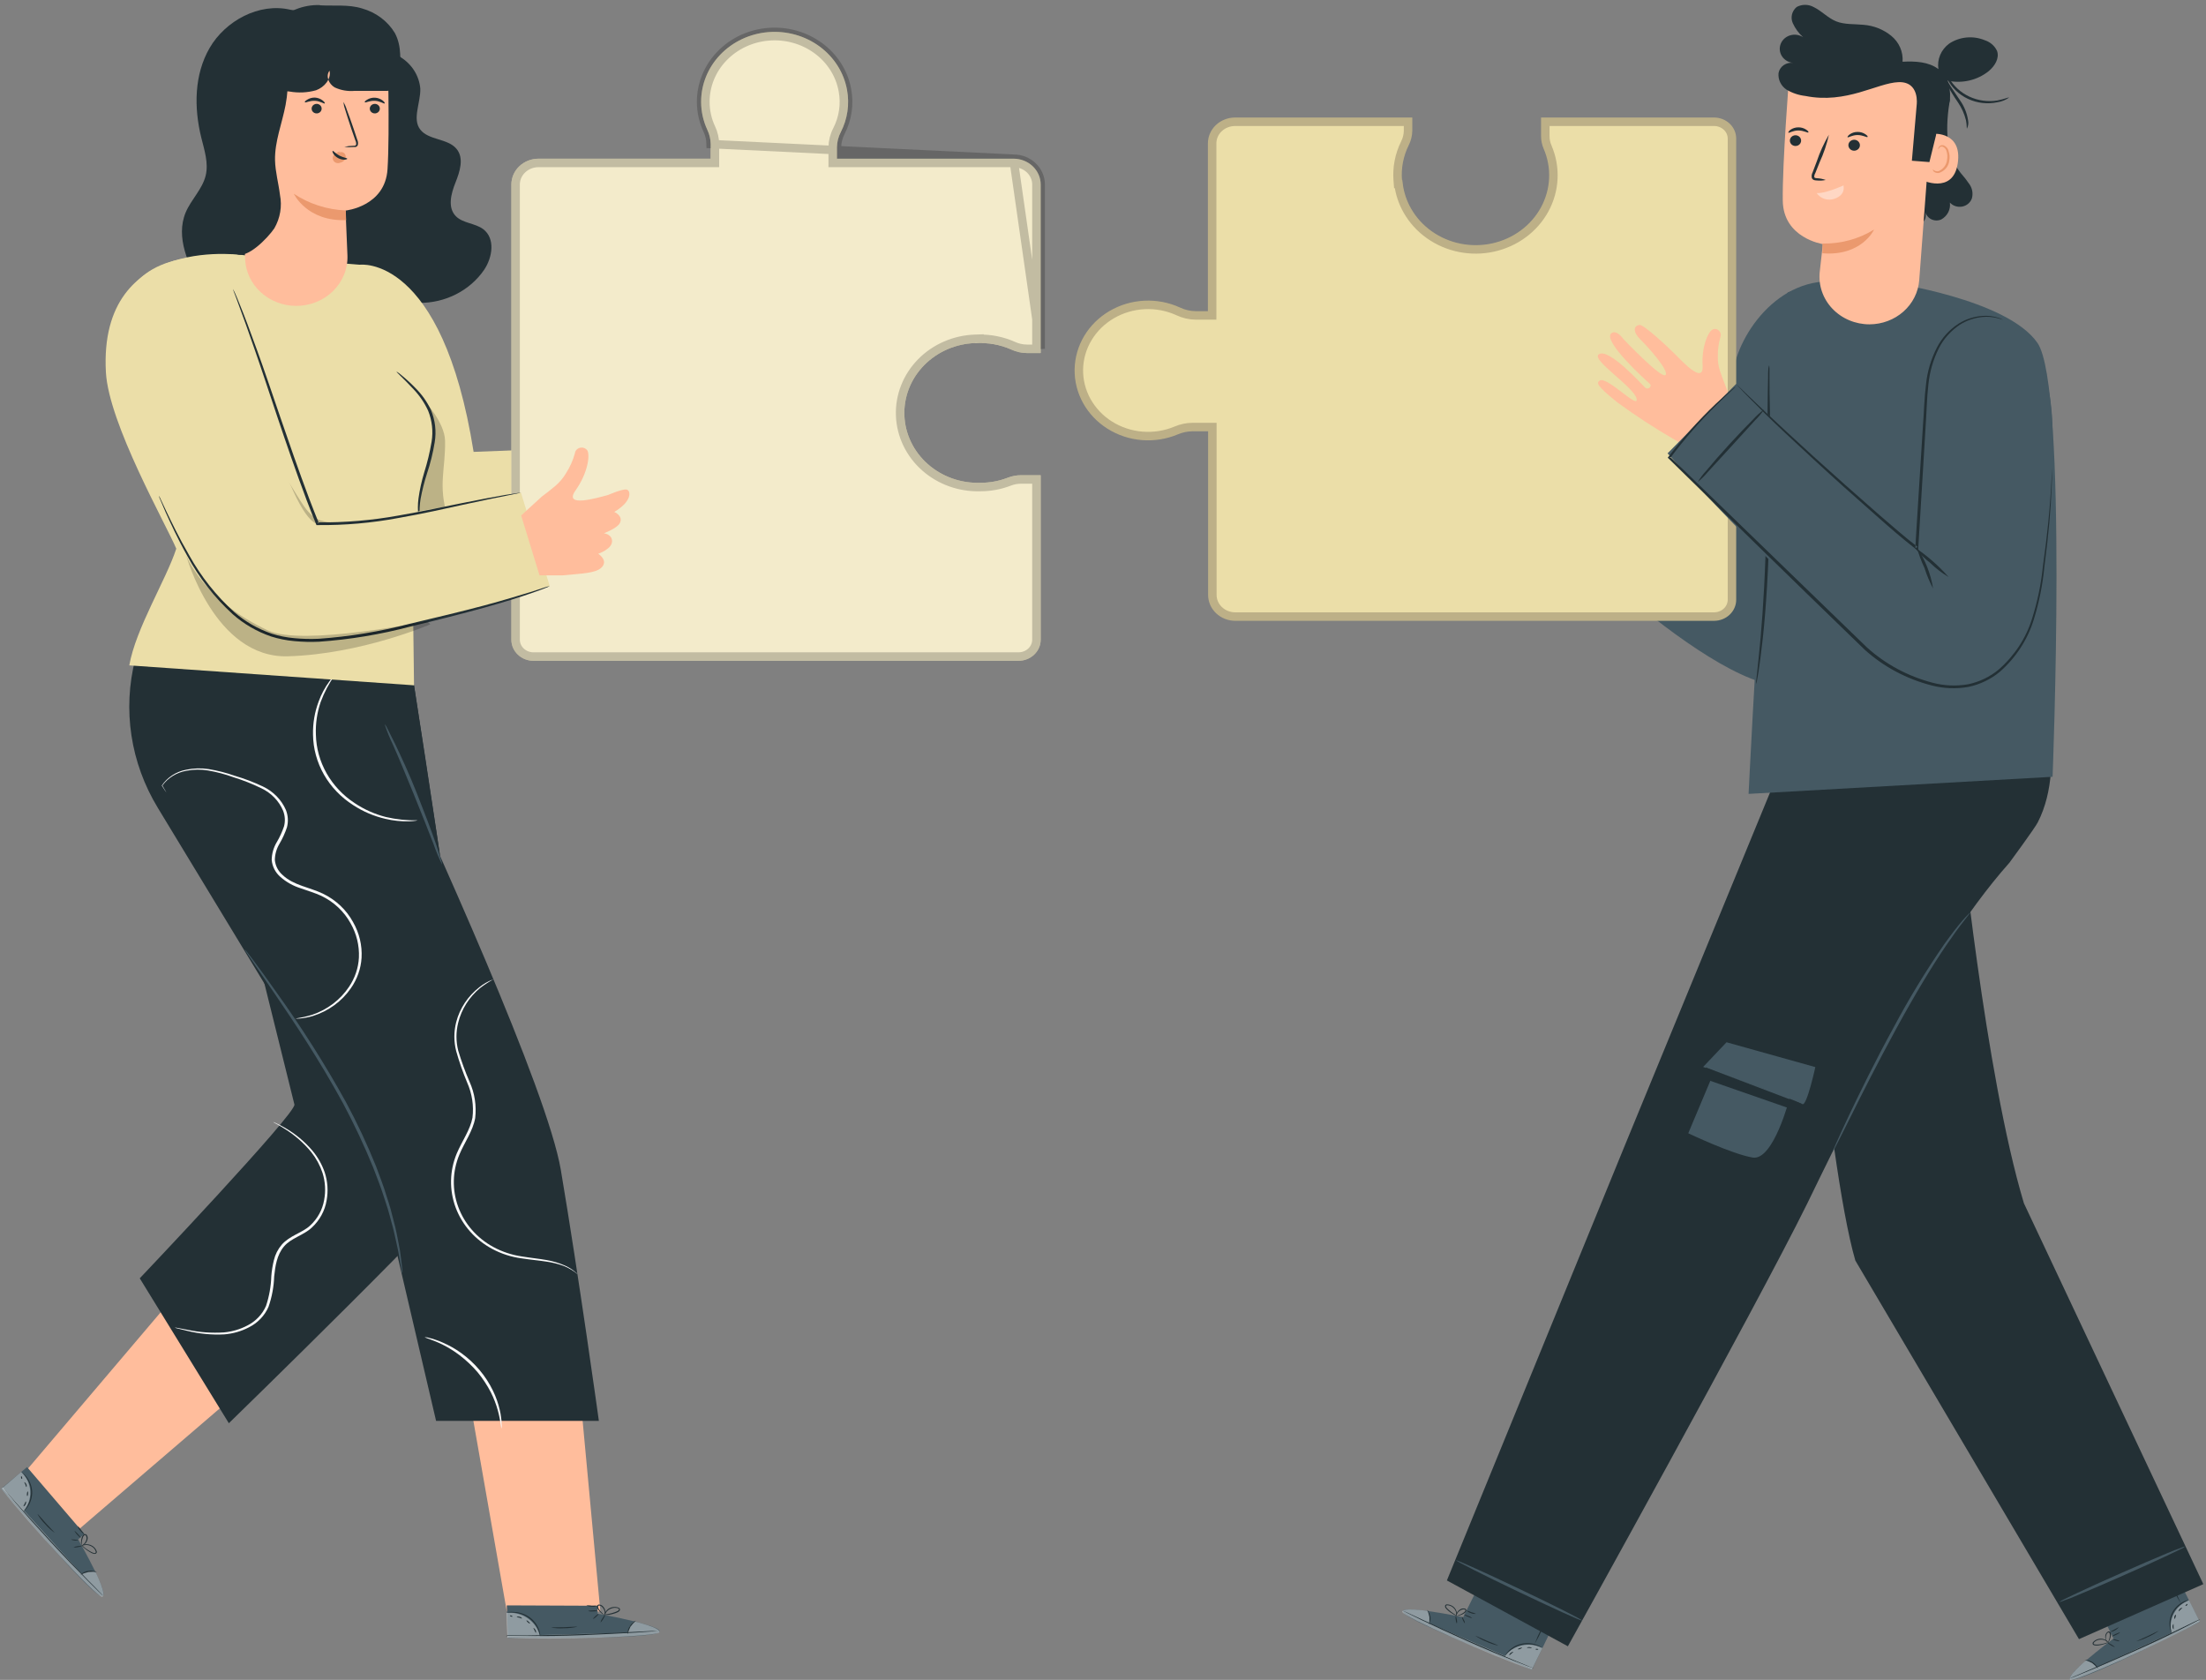<svg fill-rule="evenodd" height="198.0" preserveAspectRatio="xMinYMin meet" version="1.0" viewBox="0 0 260 198" width="260.0" xmlns="http://www.w3.org/2000/svg" xmlns:xlink="http://www.w3.org/1999/xlink"><rect x="0" y="0" width="260" height="198" fill="#808080" stroke="none"/><title>...</title><desc>...</desc><g clip="0 0 260 198" id="group" transform="scale(1,-1) translate(0,-198)"><g transform=""><g transform=" matrix(1,0,0,-1,0,198)"><g transform=""><path d="M 182.71 59.281 L 180.045 58.755 C 177.666 58.077 176.32 57.786 175.767 57.045 C 175.035 56.05 176.434 55.48 176.434 55.48 C 176.434 55.48 174.795 54.574 175.175 53.579 C 175.268 53.382 175.424 53.218 175.622 53.111 C 175.82 53.004 176.048 52.959 176.274 52.984 C 176.274 52.984 174.848 52.116 174.668 51.444 C 174.422 50.532 175.608 50.291 175.608 50.291 C 173.755 48.657 174.202 47.466 174.715 47.441 C 175.228 47.415 176.713 48.435 176.713 48.435 C 178.046 49.069 181.59 50.887 180.598 48.632 C 179.605 46.376 179.732 44.292 180.178 43.747 C 180.296 43.631 180.449 43.553 180.616 43.525 C 180.783 43.496 180.956 43.519 181.109 43.589 C 181.261 43.66 181.387 43.774 181.468 43.916 C 181.548 44.058 181.579 44.221 181.557 44.381 C 181.616 45.204 181.793 46.016 182.083 46.794 C 182.294 47.426 182.616 48.02 183.036 48.549 C 183.529 49.183 183.969 49.67 184.368 50.089 L 186.294 52.711 L 182.71 59.281 Z " style="stroke: none; stroke-opacity: 0.2; stroke-linecap: butt; stroke-width: 1; fill: rgb(100%,74%,61%); fill-rule: evenodd;"/></g><g transform=""><path d="M 172.45 190.615 L 174.742 186.016 L 183.829 190.045 L 180.551 196.804 L 179.972 196.589 C 177.4 195.607 166.967 191.438 165.528 190.209 C 163.922 188.841 172.45 190.615 172.45 190.615 Z " style="stroke: none; stroke-opacity: 0.2; stroke-linecap: butt; stroke-width: 1; fill: rgb(27%,35%,39%); fill-rule: evenodd;"/></g><g transform=""><g transform=""><path d="M 177.287 195.271 C 177.78 194.603 178.515 194.131 179.352 193.947 C 180.175 193.753 181.044 193.864 181.784 194.257 L 180.598 196.671 L 177.287 195.271 Z " style="stroke: none; stroke-opacity: 0.2; stroke-linecap: butt; stroke-width: 1; fill: rgb(100%,100%,100%); fill-opacity: 0.4; fill-rule: evenodd;"/></g></g><g transform=""><g transform=""><path d="M 168.22 189.874 C 168.22 189.874 165.155 189.417 165.282 189.994 C 165.408 190.57 175.788 195.157 180.552 196.804 L 180.632 196.601 L 168.48 191.343 C 168.48 191.343 168.739 190.152 168.22 189.874 Z " style="stroke: none; stroke-opacity: 0.2; stroke-linecap: butt; stroke-width: 1; fill: rgb(100%,100%,100%); fill-opacity: 0.4; fill-rule: evenodd;"/></g></g><g transform=""><path d="M 180.771 196.658 L 180.611 196.608 L 180.151 196.437 L 178.466 195.772 C 177.047 195.201 175.095 194.39 172.969 193.447 C 170.844 192.503 168.925 191.616 167.553 190.95 L 165.934 190.152 L 165.501 189.931 L 165.348 189.848 C 165.404 189.862 165.458 189.883 165.508 189.911 L 165.954 190.114 L 167.593 190.881 C 168.972 191.514 170.891 192.401 173.016 193.345 C 175.141 194.289 177.087 195.106 178.499 195.695 L 180.165 196.392 L 180.618 196.582 L 180.771 196.658 Z " style="stroke: none; stroke-opacity: 0.2; stroke-linecap: butt; stroke-width: 1; fill: rgb(14%,19%,21%); fill-rule: evenodd;"/></g><g transform=""><path d="M 168.419 191.476 C 168.47 191.186 168.488 190.89 168.473 190.596 C 168.418 190.302 168.328 190.015 168.206 189.741 C 168.419 189.977 168.553 190.268 168.591 190.578 C 168.629 190.887 168.569 191.2 168.419 191.476 Z " style="stroke: none; stroke-opacity: 0.2; stroke-linecap: butt; stroke-width: 1; fill: rgb(14%,19%,21%); fill-rule: evenodd;"/></g><g transform=""><path d="M 171.704 191.375 C 171.626 191.232 171.583 191.074 171.577 190.913 C 171.537 190.759 171.537 190.598 171.577 190.444 C 171.577 190.444 171.664 190.64 171.697 190.9 C 171.741 191.055 171.743 191.219 171.704 191.375 Z " style="stroke: none; stroke-opacity: 0.2; stroke-linecap: butt; stroke-width: 1; fill: rgb(14%,19%,21%); fill-rule: evenodd;"/></g><g transform=""><path d="M 172.65 191.331 C 172.617 191.331 172.517 191.185 172.423 190.982 C 172.33 190.779 172.284 190.608 172.317 190.596 C 172.35 190.583 172.45 190.735 172.537 190.938 C 172.61 191.057 172.649 191.193 172.65 191.331 L 172.65 191.331 Z " style="stroke: none; stroke-opacity: 0.2; stroke-linecap: butt; stroke-width: 1; fill: rgb(14%,19%,21%); fill-rule: evenodd;"/></g><g transform=""><path d="M 173.509 190.716 C 173.509 190.748 173.276 190.678 173.01 190.564 C 172.842 190.511 172.687 190.424 172.557 190.311 C 172.557 190.279 172.796 190.349 173.056 190.463 C 173.224 190.516 173.379 190.602 173.509 190.716 L 173.509 190.716 Z " style="stroke: none; stroke-opacity: 0.2; stroke-linecap: butt; stroke-width: 1; fill: rgb(14%,19%,21%); fill-rule: evenodd;"/></g><g transform=""><path d="M 173.956 190.216 C 173.749 190.245 173.538 190.214 173.35 190.127 C 173.152 190.075 172.975 189.967 172.843 189.817 C 173.034 189.867 173.219 189.935 173.396 190.019 C 173.588 190.07 173.776 190.135 173.956 190.216 L 173.956 190.216 Z " style="stroke: none; stroke-opacity: 0.2; stroke-linecap: butt; stroke-width: 1; fill: rgb(14%,19%,21%); fill-rule: evenodd;"/></g><g transform=""><path d="M 171.79 190.482 C 171.583 190.427 171.387 190.339 171.211 190.222 C 171.011 190.105 170.823 189.969 170.651 189.817 C 170.546 189.728 170.453 189.628 170.371 189.519 C 170.321 189.451 170.299 189.367 170.311 189.284 C 170.32 189.239 170.343 189.197 170.378 189.164 C 170.412 189.131 170.456 189.109 170.505 189.101 C 170.68 189.099 170.855 189.134 171.015 189.204 C 171.175 189.274 171.316 189.376 171.43 189.503 C 171.544 189.631 171.627 189.781 171.673 189.942 C 171.719 190.104 171.727 190.273 171.697 190.437 C 171.689 190.494 171.669 190.548 171.637 190.596 C 171.659 190.397 171.648 190.196 171.604 190 C 171.542 189.798 171.422 189.616 171.257 189.475 C 171.162 189.387 171.049 189.318 170.926 189.273 C 170.802 189.227 170.67 189.205 170.538 189.208 C 170.411 189.208 170.398 189.354 170.471 189.462 C 170.549 189.564 170.639 189.657 170.738 189.741 C 170.902 189.89 171.078 190.028 171.264 190.152 C 171.577 190.368 171.797 190.463 171.79 190.482 Z " style="stroke: none; stroke-opacity: 0.2; stroke-linecap: butt; stroke-width: 1; fill: rgb(14%,19%,21%); fill-rule: evenodd;"/></g><g transform=""><path d="M 171.624 190.444 C 171.613 190.295 171.658 190.146 171.75 190.026 C 171.84 189.89 171.96 189.775 172.103 189.69 C 172.194 189.631 172.299 189.594 172.408 189.583 C 172.517 189.572 172.628 189.587 172.73 189.627 C 172.782 189.665 172.817 189.722 172.827 189.784 C 172.836 189.847 172.821 189.91 172.783 189.962 C 172.727 190.045 172.652 190.115 172.563 190.165 C 172.427 190.255 172.279 190.328 172.123 190.38 C 171.983 190.44 171.83 190.466 171.677 190.456 C 171.677 190.456 171.844 190.406 172.09 190.304 C 172.235 190.245 172.372 190.168 172.496 190.076 C 172.636 189.994 172.796 189.81 172.663 189.722 C 172.53 189.633 172.303 189.722 172.163 189.785 C 172.028 189.856 171.91 189.953 171.817 190.07 C 171.745 190.191 171.68 190.316 171.624 190.444 L 171.624 190.444 Z " style="stroke: none; stroke-opacity: 0.2; stroke-linecap: butt; stroke-width: 1; fill: rgb(14%,19%,21%); fill-rule: evenodd;"/></g><g transform=""><path d="M 181.744 194.213 C 181.744 194.213 181.498 194.074 181.078 193.941 C 180.514 193.764 179.911 193.737 179.332 193.865 C 178.758 194.006 178.234 194.29 177.813 194.688 C 177.494 194.999 177.36 195.239 177.34 195.233 C 177.356 195.169 177.386 195.109 177.427 195.056 C 177.518 194.903 177.628 194.76 177.753 194.631 C 178.168 194.198 178.708 193.892 179.306 193.751 C 179.904 193.617 180.53 193.656 181.105 193.865 C 181.277 193.924 181.442 194.001 181.598 194.093 C 181.697 194.162 181.751 194.207 181.744 194.213 Z " style="stroke: none; stroke-opacity: 0.2; stroke-linecap: butt; stroke-width: 1; fill: rgb(14%,19%,21%); fill-rule: evenodd;"/></g><g transform=""><path d="M 182.563 190.203 C 182.341 190.82 182.079 191.423 181.777 192.009 C 181.511 192.614 181.209 193.204 180.871 193.776 C 181.1 193.159 181.365 192.554 181.664 191.964 C 181.929 191.361 182.229 190.773 182.563 190.203 L 182.563 190.203 Z " style="stroke: none; stroke-opacity: 0.2; stroke-linecap: butt; stroke-width: 1; fill: rgb(14%,19%,21%); fill-rule: evenodd;"/></g><g transform=""><path d="M 176.554 193.953 C 176.074 193.852 175.609 193.697 175.168 193.491 C 174.714 193.311 174.284 193.079 173.889 192.8 C 173.889 192.769 174.482 193.067 175.222 193.383 C 175.961 193.7 176.567 193.896 176.554 193.953 Z " style="stroke: none; stroke-opacity: 0.2; stroke-linecap: butt; stroke-width: 1; fill: rgb(14%,19%,21%); fill-rule: evenodd;"/></g><g transform=""><path d="M 178.366 194.714 C 178.366 194.714 178.26 194.809 178.133 194.91 C 178.007 195.011 177.92 195.113 177.893 195.1 C 177.867 195.087 177.893 194.942 178.053 194.821 C 178.213 194.701 178.366 194.682 178.366 194.714 Z " style="stroke: none; stroke-opacity: 0.2; stroke-linecap: butt; stroke-width: 1; fill: rgb(14%,19%,21%); fill-rule: evenodd;"/></g><g transform=""><path d="M 179.399 194.213 C 179.399 194.213 179.305 194.308 179.172 194.359 C 179.039 194.41 178.912 194.422 178.899 194.391 C 178.886 194.359 178.992 194.295 179.126 194.251 C 179.259 194.207 179.385 194.181 179.399 194.213 Z " style="stroke: none; stroke-opacity: 0.2; stroke-linecap: butt; stroke-width: 1; fill: rgb(14%,19%,21%); fill-rule: evenodd;"/></g><g transform=""><path d="M 180.538 194.277 C 180.538 194.277 180.398 194.245 180.238 194.232 C 180.078 194.219 179.958 194.232 179.945 194.232 C 179.931 194.232 180.065 194.118 180.251 194.137 C 180.438 194.156 180.558 194.251 180.538 194.277 Z " style="stroke: none; stroke-opacity: 0.2; stroke-linecap: butt; stroke-width: 1; fill: rgb(14%,19%,21%); fill-rule: evenodd;"/></g><g transform=""><path d="M 181.304 194.41 C 181.304 194.41 181.231 194.46 181.138 194.454 C 181.044 194.448 180.978 194.416 180.984 194.384 C 180.991 194.353 181.058 194.334 181.151 194.34 C 181.244 194.346 181.304 194.378 181.304 194.41 Z " style="stroke: none; stroke-opacity: 0.2; stroke-linecap: butt; stroke-width: 1; fill: rgb(14%,19%,21%); fill-rule: evenodd;"/></g><g transform=""><path d="M 249.1 193.13 L 246.835 188.518 L 255.889 184.451 L 259.28 191.16 L 258.734 191.451 C 256.302 192.718 246.275 197.691 244.363 197.964 C 242.231 198.249 249.1 193.13 249.1 193.13 Z " style="stroke: none; stroke-opacity: 0.2; stroke-linecap: butt; stroke-width: 1; fill: rgb(27%,35%,39%); fill-rule: evenodd;"/></g><g transform=""><g transform=""><path d="M 255.962 192.553 C 255.729 191.767 255.815 190.926 256.202 190.197 C 256.572 189.475 257.214 188.912 258 188.619 L 259.206 191.02 L 255.962 192.553 Z " style="stroke: none; stroke-opacity: 0.2; stroke-linecap: butt; stroke-width: 1; fill: rgb(100%,100%,100%); fill-opacity: 0.4; fill-rule: evenodd;"/></g></g><g transform=""><g transform=""><path d="M 245.809 195.759 C 245.809 195.759 243.484 197.717 244.03 197.989 C 244.576 198.261 254.909 193.554 259.28 191.141 L 259.167 190.957 L 247.175 196.506 C 247.175 196.506 246.322 195.544 245.809 195.759 Z " style="stroke: none; stroke-opacity: 0.2; stroke-linecap: butt; stroke-width: 1; fill: rgb(100%,100%,100%); fill-opacity: 0.4; fill-rule: evenodd;"/></g></g><g transform=""><path d="M 259.306 190.887 L 259.159 190.97 L 258.726 191.198 L 257.114 192.009 C 255.748 192.686 253.85 193.599 251.724 194.543 C 249.599 195.487 247.667 196.329 246.255 196.912 L 244.576 197.596 L 244.116 197.774 L 243.956 197.824 L 244.109 197.748 L 244.556 197.552 L 246.221 196.842 C 247.62 196.24 249.552 195.398 251.678 194.435 C 253.803 193.472 255.675 192.579 257.074 191.901 L 258.7 191.122 L 259.146 190.913 C 259.198 190.898 259.252 190.89 259.306 190.887 L 259.306 190.887 Z " style="stroke: none; stroke-opacity: 0.2; stroke-linecap: butt; stroke-width: 1; fill: rgb(14%,19%,21%); fill-rule: evenodd;"/></g><g transform=""><path d="M 247.234 196.639 C 247.037 196.406 246.814 196.193 246.568 196.006 C 246.296 195.861 246.007 195.744 245.708 195.658 C 246.037 195.653 246.359 195.741 246.635 195.912 C 246.91 196.082 247.126 196.327 247.254 196.614 L 247.234 196.639 Z " style="stroke: none; stroke-opacity: 0.2; stroke-linecap: butt; stroke-width: 1; fill: rgb(14%,19%,21%); fill-rule: evenodd;"/></g><g transform=""><path d="M 249.259 194.143 C 249.259 194.143 249.04 194.08 248.806 193.941 C 248.573 193.801 248.4 193.668 248.42 193.643 C 248.44 193.618 248.64 193.706 248.873 193.846 C 249.106 193.985 249.273 194.118 249.259 194.143 Z " style="stroke: none; stroke-opacity: 0.2; stroke-linecap: butt; stroke-width: 1; fill: rgb(14%,19%,21%); fill-rule: evenodd;"/></g><g transform=""><path d="M 249.806 193.44 C 249.806 193.472 249.606 193.44 249.386 193.383 C 249.166 193.326 248.993 193.244 249 193.212 C 249.143 193.2 249.287 193.222 249.419 193.275 C 249.653 193.32 249.813 193.409 249.806 193.44 Z " style="stroke: none; stroke-opacity: 0.2; stroke-linecap: butt; stroke-width: 1; fill: rgb(14%,19%,21%); fill-rule: evenodd;"/></g><g transform=""><path d="M 249.866 192.42 C 249.866 192.452 249.679 192.572 249.42 192.693 C 249.16 192.813 248.94 192.889 248.92 192.857 C 249.047 192.738 249.199 192.645 249.366 192.585 C 249.653 192.465 249.846 192.389 249.866 192.42 Z " style="stroke: none; stroke-opacity: 0.2; stroke-linecap: butt; stroke-width: 1; fill: rgb(14%,19%,21%); fill-rule: evenodd;"/></g><g transform=""><path d="M 249.733 191.774 C 249.733 191.774 249.58 192.002 249.28 192.161 C 249.108 192.271 248.907 192.332 248.7 192.338 C 249.047 192.155 249.392 191.967 249.733 191.774 Z " style="stroke: none; stroke-opacity: 0.2; stroke-linecap: butt; stroke-width: 1; fill: rgb(14%,19%,21%); fill-rule: evenodd;"/></g><g transform=""><path d="M 248.573 193.529 C 248.398 193.649 248.202 193.737 247.993 193.789 C 247.777 193.86 247.554 193.911 247.327 193.941 C 247.186 193.957 247.042 193.957 246.901 193.941 C 246.857 193.938 246.815 193.928 246.776 193.909 C 246.737 193.891 246.702 193.865 246.674 193.833 C 246.648 193.794 246.634 193.749 246.634 193.703 C 246.634 193.657 246.648 193.612 246.674 193.573 C 246.846 193.369 247.086 193.228 247.354 193.174 C 247.623 193.12 247.903 193.155 248.147 193.276 C 248.289 193.346 248.416 193.443 248.52 193.561 C 248.559 193.601 248.589 193.648 248.606 193.7 C 248.462 193.558 248.293 193.44 248.107 193.352 C 247.899 193.26 247.666 193.231 247.44 193.269 C 247.31 193.283 247.184 193.322 247.07 193.383 C 246.955 193.444 246.855 193.526 246.774 193.624 C 246.714 193.732 246.774 193.82 246.934 193.833 C 247.065 193.846 247.196 193.846 247.327 193.833 C 247.552 193.811 247.775 193.77 247.993 193.713 C 248.32 193.611 248.566 193.516 248.573 193.529 Z " style="stroke: none; stroke-opacity: 0.2; stroke-linecap: butt; stroke-width: 1; fill: rgb(14%,19%,21%); fill-rule: evenodd;"/></g><g transform=""><path d="M 248.44 193.624 C 248.44 193.624 248.274 193.535 248.18 193.269 C 248.126 193.116 248.11 192.954 248.134 192.794 C 248.144 192.69 248.18 192.59 248.241 192.502 C 248.301 192.415 248.384 192.343 248.48 192.294 C 248.546 192.28 248.614 192.291 248.671 192.324 C 248.728 192.357 248.769 192.41 248.787 192.471 C 248.809 192.567 248.809 192.666 248.787 192.762 C 248.771 192.919 248.733 193.072 248.673 193.218 C 248.58 193.472 248.467 193.605 248.454 193.592 C 248.44 193.58 248.52 193.44 248.594 193.193 C 248.637 193.051 248.664 192.904 248.673 192.756 C 248.673 192.598 248.64 192.363 248.487 192.408 C 248.334 192.452 248.254 192.667 248.22 192.813 C 248.186 192.957 248.186 193.106 248.22 193.25 C 248.278 193.383 248.351 193.508 248.44 193.624 L 248.44 193.624 Z " style="stroke: none; stroke-opacity: 0.2; stroke-linecap: butt; stroke-width: 1; fill: rgb(14%,19%,21%); fill-rule: evenodd;"/></g><g transform=""><path d="M 257.941 188.613 C 257.941 188.613 257.674 188.708 257.274 188.942 C 256.776 189.234 256.375 189.654 256.115 190.152 C 255.859 190.661 255.756 191.226 255.815 191.787 C 255.862 192.224 255.969 192.477 255.949 192.484 C 255.91 192.429 255.881 192.369 255.862 192.306 C 255.798 192.143 255.753 191.973 255.729 191.799 C 255.642 191.22 255.737 190.63 256.002 190.102 C 256.27 189.569 256.702 189.127 257.241 188.835 C 257.401 188.745 257.571 188.673 257.747 188.619 C 257.811 188.607 257.876 188.605 257.941 188.613 L 257.941 188.613 Z " style="stroke: none; stroke-opacity: 0.2; stroke-linecap: butt; stroke-width: 1; fill: rgb(14%,19%,21%); fill-rule: evenodd;"/></g><g transform=""><path d="M 255.215 185.458 C 255.569 186.017 255.889 186.594 256.175 187.187 C 256.495 187.767 256.78 188.363 257.027 188.974 C 256.673 188.413 256.353 187.834 256.068 187.238 C 255.743 186.663 255.459 186.068 255.215 185.458 L 255.215 185.458 Z " style="stroke: none; stroke-opacity: 0.2; stroke-linecap: butt; stroke-width: 1; fill: rgb(14%,19%,21%); fill-rule: evenodd;"/></g><g transform=""><path d="M 254.403 192.23 C 254.018 192.522 253.595 192.765 253.144 192.952 C 252.712 193.176 252.25 193.344 251.771 193.453 C 251.771 193.453 252.364 193.187 253.104 192.851 C 253.843 192.515 254.383 192.205 254.403 192.23 Z " style="stroke: none; stroke-opacity: 0.2; stroke-linecap: butt; stroke-width: 1; fill: rgb(14%,19%,21%); fill-rule: evenodd;"/></g><g transform=""><path d="M 256.176 191.419 C 256.176 191.419 256.176 191.565 256.176 191.717 C 256.176 191.869 256.21 192.002 256.176 192.015 C 256.143 192.027 256.055 191.901 256.055 191.723 C 256.055 191.546 256.143 191.419 256.176 191.419 Z " style="stroke: none; stroke-opacity: 0.2; stroke-linecap: butt; stroke-width: 1; fill: rgb(14%,19%,21%); fill-rule: evenodd;"/></g><g transform=""><path d="M 256.449 190.336 C 256.482 190.336 256.449 190.463 256.415 190.596 C 256.382 190.729 256.302 190.824 256.275 190.818 C 256.248 190.811 256.275 190.691 256.275 190.558 C 256.275 190.425 256.415 190.323 256.449 190.336 Z " style="stroke: none; stroke-opacity: 0.2; stroke-linecap: butt; stroke-width: 1; fill: rgb(14%,19%,21%); fill-rule: evenodd;"/></g><g transform=""><path d="M 257.221 189.519 C 257.221 189.551 257.108 189.608 257.001 189.709 C 256.894 189.81 256.828 189.924 256.794 189.918 C 256.761 189.912 256.794 189.753 256.914 189.627 C 257.034 189.5 257.221 189.519 257.221 189.519 Z " style="stroke: none; stroke-opacity: 0.2; stroke-linecap: butt; stroke-width: 1; fill: rgb(14%,19%,21%); fill-rule: evenodd;"/></g><g transform=""><path d="M 257.822 189.063 C 257.822 189.063 257.822 189.151 257.755 189.215 C 257.688 189.278 257.621 189.303 257.594 189.284 C 257.567 189.265 257.594 189.196 257.661 189.132 C 257.728 189.069 257.795 189.037 257.822 189.063 Z " style="stroke: none; stroke-opacity: 0.2; stroke-linecap: butt; stroke-width: 1; fill: rgb(14%,19%,21%); fill-rule: evenodd;"/></g><g transform=""><path d="M 259.686 186.719 L 245.029 193.2 L 218.673 148.581 C 215.242 136.811 211.931 95.366 211.931 95.366 L 230.998 96.747 C 230.998 96.747 233.936 126.522 238.54 141.828 L 259.686 186.719 Z " style="stroke: none; stroke-opacity: 0.2; stroke-linecap: butt; stroke-width: 1; fill: rgb(14%,19%,21%); fill-rule: evenodd;"/></g><g transform=""><path d="M 242.684 188.835 C 242.684 188.835 242.87 188.702 243.237 188.518 C 243.603 188.334 244.143 188.074 244.809 187.764 C 246.141 187.131 248 186.301 250.059 185.388 C 252.117 184.476 253.983 183.672 255.342 183.108 C 256.008 182.823 256.581 182.595 256.961 182.474 C 257.155 182.381 257.361 182.312 257.574 182.271 C 257.406 182.402 257.22 182.508 257.021 182.588 C 256.648 182.772 256.115 183.032 255.449 183.342 C 254.116 183.976 252.257 184.806 250.205 185.718 C 248.153 186.63 246.281 187.428 244.915 187.998 C 244.249 188.284 243.683 188.512 243.297 188.632 C 243.103 188.727 242.897 188.795 242.684 188.835 L 242.684 188.835 Z " style="stroke: none; stroke-opacity: 0.2; stroke-linecap: butt; stroke-width: 1; fill: rgb(27%,35%,39%); fill-rule: evenodd;"/></g><g transform=""><path d="M 239.659 78.685 C 240.019 78.685 243.916 89.664 240.166 96.943 C 239.786 97.672 236.834 101.682 236.834 101.682 C 226.455 113.326 215.941 135.892 213.01 141.84 C 207.014 154.01 184.789 194.042 184.789 194.042 L 170.531 186.281 L 191.378 135.315 L 210.298 89.322 L 239.659 78.685 Z " style="stroke: none; stroke-opacity: 0.2; stroke-linecap: butt; stroke-width: 1; fill: rgb(14%,19%,21%); fill-rule: evenodd;"/></g><g transform=""><path d="M 213.956 125.775 C 213.956 125.775 212.95 130.406 212.43 130.14 C 210.945 129.373 200.731 125.756 200.731 125.756 L 203.49 122.848 L 213.956 125.775 Z " style="stroke: none; stroke-opacity: 0.2; stroke-linecap: butt; stroke-width: 1; fill: rgb(27%,35%,39%); fill-rule: evenodd;"/></g><g transform=""><path d="M 210.944 129.373 C 210.944 129.373 209.032 136.842 206.574 136.437 C 204.116 136.031 198.979 133.573 198.979 133.573 L 202.077 126.206 L 210.944 129.373 Z " style="stroke: none; stroke-opacity: 0.2; stroke-linecap: butt; stroke-width: 1; fill: rgb(27%,35%,39%); fill-rule: evenodd;"/></g><g transform=""><path d="M 212.43 130.14 L 201.031 125.806 L 201.578 127.396 L 210.605 130.539 L 212.43 130.14 Z " style="stroke: none; stroke-opacity: 0.2; stroke-linecap: butt; stroke-width: 1; fill: rgb(14%,19%,21%); fill-rule: evenodd;"/></g><g transform=""><path d="M 232.217 107.542 C 232.169 107.643 232.106 107.737 232.031 107.821 L 231.444 108.575 C 230.938 109.208 230.218 110.197 229.386 111.419 C 227.713 113.865 225.608 117.362 223.456 121.315 C 221.304 125.268 219.459 128.917 218.16 131.54 L 216.594 134.663 L 216.161 135.506 C 216.115 135.607 216.057 135.702 215.988 135.791 C 216.009 135.683 216.045 135.579 216.094 135.48 L 216.474 134.612 C 216.807 133.858 217.307 132.775 217.933 131.445 C 219.199 128.784 220.985 125.11 223.15 121.163 C 224.953 117.769 226.955 114.474 229.146 111.293 C 230.012 110.083 230.758 109.132 231.304 108.499 C 231.558 108.207 231.771 107.973 231.971 107.783 C 232.042 107.693 232.125 107.612 232.217 107.542 L 232.217 107.542 Z " style="stroke: none; stroke-opacity: 0.2; stroke-linecap: butt; stroke-width: 1; fill: rgb(27%,35%,39%); fill-rule: evenodd;"/></g><g transform=""><path d="M 171.617 183.906 C 171.657 183.83 175.021 185.35 179.132 187.308 C 183.243 189.265 186.534 190.925 186.461 191.007 C 186.387 191.09 183.056 189.563 178.946 187.606 C 174.835 185.648 171.577 183.988 171.617 183.906 Z " style="stroke: none; stroke-opacity: 0.2; stroke-linecap: butt; stroke-width: 1; fill: rgb(27%,35%,39%); fill-rule: evenodd;"/></g><g transform=""><path d="M 188.56 52.446 C 187.786 54.105 186.91 55.719 185.935 57.279 C 185.061 58.894 184.082 60.456 183.003 61.955 C 183.778 60.294 184.655 58.678 185.628 57.115 C 186.507 55.504 187.486 53.945 188.56 52.446 L 188.56 52.446 Z " style="stroke: none; stroke-opacity: 0.2; stroke-linecap: butt; stroke-width: 1; fill: rgb(14%,19%,21%); fill-rule: evenodd;"/></g><g transform=""><path d="M 215.495 33.167 C 216.274 33.167 217.201 38.552 217.987 48.226 C 218.879 59.199 218.799 70.272 215.608 77.235 C 215.314 77.978 214.868 78.659 214.296 79.238 C 213.725 79.818 213.038 80.284 212.277 80.611 C 204.016 83.855 181.224 60.618 181.224 60.618 L 186.834 51.261 L 202.883 63.583 C 202.883 63.583 204.482 51.115 204.176 45.369 C 203.929 41.01 208.506 33.218 215.495 33.167 Z " style="stroke: none; stroke-opacity: 0.2; stroke-linecap: butt; stroke-width: 1; fill: rgb(27%,35%,39%); fill-rule: evenodd;"/></g><g transform=""><path d="M 222.597 33.275 C 222.597 33.275 236.535 35.214 240.139 40.421 C 243.743 45.629 241.918 91.559 241.918 91.559 L 206.088 93.573 C 206.088 93.573 208.979 35.112 210.751 34.447 C 215.202 32.788 222.064 33.111 222.597 33.275 Z " style="stroke: none; stroke-opacity: 0.2; stroke-linecap: butt; stroke-width: 1; fill: rgb(27%,35%,39%); fill-rule: evenodd;"/></g><g transform=""><path d="M 164.736 21.219 L 164.771 21.681 L 164.827 21.681 C 164.963 22.785 165.319 23.855 165.877 24.833 C 166.512 25.948 167.394 26.916 168.46 27.671 C 169.526 28.426 170.749 28.951 172.047 29.21 C 173.344 29.469 174.685 29.457 175.976 29.174 C 177.268 28.891 178.481 28.344 179.531 27.569 C 180.582 26.794 181.444 25.81 182.057 24.683 C 182.67 23.556 183.018 22.315 183.077 21.045 C 183.136 19.775 182.903 18.508 182.396 17.334 L 182.396 17.333 C 182.219 16.926 182.129 16.491 182.131 16.052 L 182.131 16.05 L 182.131 14.352 L 202.017 14.352 L 202.018 14.352 C 202.299 14.351 202.577 14.403 202.835 14.504 C 203.093 14.606 203.326 14.754 203.521 14.939 C 203.716 15.125 203.869 15.344 203.973 15.583 C 204.077 15.822 204.13 16.077 204.129 16.334 L 204.129 16.335 L 204.129 70.69 C 204.129 71.208 203.913 71.71 203.519 72.084 C 203.125 72.459 202.585 72.674 202.017 72.674 L 145.594 72.674 C 145.235 72.674 144.88 72.606 144.55 72.476 C 144.219 72.346 143.921 72.156 143.671 71.917 C 143.421 71.679 143.224 71.397 143.09 71.089 C 142.957 70.782 142.889 70.453 142.89 70.121 L 142.89 70.12 L 142.89 50.836 L 142.89 50.336 L 142.39 50.336 L 140.558 50.336 L 140.554 50.336 C 139.884 50.341 139.221 50.479 138.61 50.743 C 137.355 51.268 135.981 51.485 134.613 51.374 C 133.245 51.262 131.929 50.824 130.788 50.103 C 129.648 49.383 128.719 48.403 128.085 47.255 C 127.451 46.108 127.131 44.829 127.154 43.536 C 127.178 42.243 127.542 40.975 128.217 39.849 C 128.891 38.722 129.855 37.772 131.021 37.088 C 132.188 36.404 133.518 36.009 134.89 35.941 C 136.26 35.874 137.626 36.135 138.861 36.7 C 139.51 37.008 140.223 37.171 140.946 37.177 L 140.946 37.177 L 140.951 37.177 L 142.363 37.177 L 142.863 37.177 L 142.863 36.677 L 142.863 16.899 C 142.863 16.232 143.141 15.586 143.646 15.106 C 144.152 14.626 144.842 14.352 145.568 14.352 L 165.954 14.352 L 165.954 15.389 C 165.95 15.912 165.823 16.427 165.582 16.899 L 165.582 16.899 L 165.579 16.906 C 164.916 18.25 164.625 19.735 164.736 21.219 Z " style="stroke: rgb(74%,69%,53%); stroke-linecap: butt; stroke-width: 1; fill: rgb(92%,87%,66%); fill-rule: evenodd;"/></g><g transform=""><path d="M 208.52 43.044 C 208.54 43.17 208.551 43.297 208.553 43.424 C 208.553 43.715 208.553 44.058 208.553 44.52 C 208.553 45.515 208.553 46.883 208.606 48.549 C 208.606 51.951 208.666 56.652 208.553 61.853 C 208.44 67.054 208.14 71.749 207.773 75.157 C 207.587 76.855 207.407 78.217 207.26 79.161 C 207.187 79.604 207.127 79.959 207.074 80.244 C 207.064 80.372 207.035 80.498 206.987 80.618 C 206.978 80.491 206.978 80.364 206.987 80.238 C 207.02 79.953 207.054 79.604 207.107 79.148 C 207.207 78.198 207.354 76.829 207.507 75.138 C 207.813 71.749 208.086 67.061 208.173 61.872 C 208.26 56.684 208.28 51.989 208.326 48.568 C 208.326 46.902 208.373 45.534 208.386 44.539 C 208.386 44.096 208.386 43.728 208.42 43.443 C 208.434 43.306 208.467 43.172 208.52 43.044 L 208.52 43.044 Z " style="stroke: none; stroke-opacity: 0.2; stroke-linecap: butt; stroke-width: 1; fill: rgb(14%,19%,21%); fill-rule: evenodd;"/></g><g transform=""><path d="M 229.832 11.622 C 229.259 15.081 229.292 18.115 231.071 20.37 C 231.457 20.804 231.813 21.261 232.137 21.739 C 232.298 21.979 232.405 22.248 232.452 22.529 C 232.499 22.81 232.485 23.098 232.41 23.373 C 232.328 23.618 232.178 23.837 231.977 24.008 C 231.776 24.18 231.53 24.297 231.266 24.348 C 231.001 24.399 230.727 24.382 230.471 24.298 C 230.216 24.215 229.988 24.069 229.812 23.874 C 229.87 24.265 229.804 24.664 229.622 25.019 C 229.441 25.375 229.152 25.671 228.793 25.869 C 228.609 25.95 228.409 25.989 228.207 25.985 C 228.005 25.981 227.806 25.933 227.626 25.845 C 227.447 25.757 227.29 25.631 227.169 25.478 C 227.048 25.324 226.965 25.146 226.927 24.957 C 226.927 24.957 227.4 26.712 225.282 26.439 L 226.774 14.403 L 229.832 11.622 Z " style="stroke: none; stroke-opacity: 0.2; stroke-linecap: butt; stroke-width: 1; fill: rgb(14%,19%,21%); fill-rule: evenodd;"/></g><g transform=""><path d="M 220.338 38.229 C 219.512 38.229 218.695 38.064 217.94 37.744 C 217.185 37.424 216.509 36.957 215.956 36.373 C 215.403 35.789 214.986 35.1 214.731 34.353 C 214.476 33.605 214.389 32.815 214.476 32.033 C 214.669 30.234 214.842 28.771 214.842 28.771 C 214.842 28.771 210.178 28.08 210.118 23.646 C 210.058 19.211 210.871 9.031 210.871 9.031 C 213.522 7.949 216.429 7.559 219.291 7.902 C 222.154 8.245 224.868 9.308 227.154 10.982 L 227.82 11.482 L 226.201 33.022 C 226.095 34.433 225.432 35.754 224.345 36.72 C 223.257 37.686 221.826 38.225 220.338 38.229 L 220.338 38.229 Z " style="stroke: none; stroke-opacity: 0.2; stroke-linecap: butt; stroke-width: 1; fill: rgb(100%,74%,61%); fill-rule: evenodd;"/></g><g transform=""><path d="M 212.071 17.038 C 212.167 16.953 212.235 16.843 212.265 16.722 C 212.296 16.601 212.288 16.474 212.243 16.357 C 212.198 16.24 212.118 16.138 212.013 16.064 C 211.907 15.99 211.781 15.947 211.65 15.941 C 211.519 15.935 211.389 15.966 211.277 16.03 C 211.164 16.094 211.074 16.188 211.017 16.3 C 210.96 16.412 210.939 16.538 210.958 16.661 C 210.976 16.785 211.031 16.901 211.118 16.994 C 211.177 17.057 211.249 17.109 211.329 17.145 C 211.409 17.182 211.496 17.203 211.585 17.207 C 211.674 17.211 211.762 17.198 211.846 17.169 C 211.929 17.14 212.006 17.096 212.071 17.038 Z " style="stroke: none; stroke-opacity: 0.2; stroke-linecap: butt; stroke-width: 1; fill: rgb(14%,19%,21%); fill-rule: evenodd;"/></g><g transform=""><path d="M 210.778 15.638 C 210.851 15.714 211.311 15.379 211.95 15.379 C 212.59 15.379 213.063 15.689 213.13 15.613 C 213.196 15.537 213.096 15.442 212.89 15.29 C 212.617 15.102 212.287 15.004 211.95 15.011 C 211.613 15.011 211.284 15.113 211.011 15.303 C 210.811 15.467 210.744 15.607 210.778 15.638 Z " style="stroke: none; stroke-opacity: 0.2; stroke-linecap: butt; stroke-width: 1; fill: rgb(14%,19%,21%); fill-rule: evenodd;"/></g><g transform=""><path d="M 218.179 16.569 C 218.103 16.612 218.036 16.669 217.983 16.737 C 217.93 16.805 217.892 16.882 217.871 16.964 C 217.85 17.046 217.846 17.131 217.86 17.215 C 217.874 17.298 217.906 17.378 217.953 17.45 C 217.998 17.523 218.058 17.588 218.13 17.639 C 218.202 17.689 218.284 17.726 218.371 17.746 C 218.458 17.766 218.549 17.77 218.637 17.756 C 218.725 17.742 218.81 17.711 218.886 17.665 C 218.962 17.622 219.029 17.564 219.082 17.495 C 219.135 17.427 219.173 17.349 219.193 17.266 C 219.214 17.183 219.217 17.098 219.202 17.014 C 219.187 16.93 219.154 16.85 219.105 16.778 C 219.06 16.706 218.999 16.643 218.928 16.594 C 218.856 16.544 218.775 16.508 218.689 16.489 C 218.602 16.469 218.513 16.466 218.426 16.48 C 218.338 16.494 218.254 16.524 218.179 16.569 Z " style="stroke: none; stroke-opacity: 0.2; stroke-linecap: butt; stroke-width: 1; fill: rgb(14%,19%,21%); fill-rule: evenodd;"/></g><g transform=""><path d="M 217.754 16.177 C 217.827 16.253 218.287 15.917 218.926 15.917 C 219.566 15.917 220.039 16.227 220.106 16.151 C 220.172 16.075 220.066 15.98 219.866 15.828 C 219.591 15.64 219.259 15.542 218.92 15.55 C 218.582 15.55 218.254 15.657 217.987 15.854 C 217.787 16.006 217.72 16.145 217.754 16.177 Z " style="stroke: none; stroke-opacity: 0.2; stroke-linecap: butt; stroke-width: 1; fill: rgb(14%,19%,21%); fill-rule: evenodd;"/></g><g transform=""><path d="M 215.182 21.213 C 214.849 21.092 214.499 21.022 214.143 21.004 C 213.976 21.004 213.843 20.953 213.83 20.865 C 213.823 20.705 213.864 20.546 213.95 20.409 L 214.456 19.142 C 214.94 18.093 215.308 17 215.555 15.879 C 214.965 16.886 214.483 17.947 214.116 19.047 C 213.95 19.477 213.79 19.889 213.636 20.314 C 213.525 20.518 213.492 20.753 213.543 20.979 C 213.567 21.039 213.605 21.094 213.655 21.138 C 213.704 21.182 213.764 21.214 213.83 21.232 C 213.923 21.255 214.019 21.268 214.116 21.27 C 214.472 21.309 214.833 21.29 215.182 21.213 Z " style="stroke: none; stroke-opacity: 0.2; stroke-linecap: butt; stroke-width: 1; fill: rgb(14%,19%,21%); fill-rule: evenodd;"/></g><g transform=""><path d="M 217.267 21.891 C 217.933 21.511 215.422 22.822 214.116 22.759 C 214.333 23.079 214.658 23.32 215.038 23.442 C 215.418 23.564 215.831 23.56 216.208 23.43 C 217.607 22.943 217.267 21.891 217.267 21.891 Z " style="stroke: none; stroke-opacity: 0.2; stroke-linecap: butt; stroke-width: 1; fill: rgb(100%,100%,100%); fill-opacity: 0.4; fill-rule: evenodd;"/></g><g transform=""><path d="M 214.802 28.707 C 216.955 28.745 219.071 28.172 220.878 27.06 C 220.878 27.06 219.439 30.228 214.789 29.854 L 214.802 28.707 Z " style="stroke: none; stroke-opacity: 0.2; stroke-linecap: butt; stroke-width: 1; fill: rgb(92%,60%,43%); fill-rule: evenodd;"/></g><g transform=""><path d="M 227.82 15.778 C 227.92 15.746 231.298 15.524 230.739 19.262 C 230.179 23 226.395 21.226 226.401 21.118 C 226.408 21.011 227.82 15.778 227.82 15.778 Z " style="stroke: none; stroke-opacity: 0.2; stroke-linecap: butt; stroke-width: 1; fill: rgb(100%,74%,61%); fill-rule: evenodd;"/></g><g transform=""><path d="M 227.801 19.971 C 227.801 19.971 227.86 20.028 227.974 20.092 C 228.048 20.137 228.131 20.167 228.218 20.181 C 228.305 20.195 228.394 20.193 228.48 20.174 C 228.757 20.055 228.996 19.867 229.171 19.631 C 229.347 19.395 229.453 19.119 229.479 18.831 C 229.542 18.513 229.526 18.186 229.433 17.875 C 229.413 17.753 229.363 17.638 229.286 17.538 C 229.21 17.439 229.109 17.359 228.993 17.304 C 228.917 17.273 228.831 17.268 228.752 17.291 C 228.672 17.314 228.604 17.364 228.56 17.431 C 228.493 17.526 228.507 17.602 228.48 17.608 C 228.453 17.615 228.407 17.532 228.48 17.387 C 228.514 17.294 228.583 17.218 228.673 17.171 C 228.732 17.139 228.797 17.118 228.865 17.11 C 228.933 17.102 229.001 17.108 229.066 17.127 C 229.223 17.186 229.36 17.282 229.465 17.406 C 229.57 17.53 229.639 17.679 229.666 17.837 C 229.787 18.181 229.815 18.55 229.746 18.907 C 229.717 19.243 229.583 19.563 229.363 19.827 C 229.142 20.091 228.844 20.287 228.507 20.39 C 228.397 20.404 228.285 20.395 228.179 20.363 C 228.073 20.331 227.975 20.278 227.894 20.206 C 227.794 20.06 227.787 19.978 227.801 19.971 Z " style="stroke: none; stroke-opacity: 0.2; stroke-linecap: butt; stroke-width: 1; fill: rgb(92%,60%,43%); fill-rule: evenodd;"/></g><g transform=""><path d="M 209.619 8.606 C 209.687 8.23 209.909 7.894 210.235 7.671 C 210.562 7.448 210.967 7.356 211.364 7.415 C 211.096 7.393 210.837 7.313 210.607 7.181 C 210.377 7.048 210.182 6.867 210.037 6.651 C 209.892 6.435 209.802 6.191 209.772 5.936 C 209.743 5.682 209.776 5.425 209.868 5.184 C 209.96 4.944 210.109 4.727 210.304 4.55 C 210.499 4.373 210.734 4.242 210.99 4.165 C 211.247 4.089 211.519 4.069 211.785 4.109 C 212.051 4.149 212.304 4.246 212.524 4.393 C 211.998 3.924 211.581 3.357 211.298 2.727 C 211.155 2.405 211.122 2.049 211.203 1.708 C 211.284 1.367 211.476 1.059 211.751 0.827 C 212.055 0.66 212.399 0.572 212.75 0.572 C 213.101 0.572 213.446 0.66 213.749 0.827 C 214.709 1.289 215.435 2.125 216.414 2.518 C 217.394 2.911 218.546 2.816 219.632 2.924 C 220.84 3.017 221.985 3.472 222.903 4.222 C 223.361 4.597 223.721 5.068 223.952 5.598 C 224.183 6.129 224.281 6.703 224.236 7.276 C 225.708 7.193 227.321 7.276 228.46 8.144 C 228.374 7.579 228.446 7.003 228.671 6.475 C 228.896 5.946 229.264 5.483 229.739 5.135 C 230.344 4.734 231.047 4.488 231.781 4.419 C 232.514 4.351 233.254 4.462 233.93 4.742 C 234.25 4.846 234.544 5.012 234.793 5.23 C 235.042 5.448 235.24 5.714 235.375 6.009 C 235.675 6.864 235.109 7.783 234.396 8.378 C 233.729 8.916 232.938 9.298 232.088 9.493 C 231.237 9.688 230.351 9.69 229.499 9.499 C 229.769 10.161 229.883 10.87 229.832 11.577 C 229.759 12.8 228.726 14.067 228.273 15.214 L 228.173 15.968 L 227.401 19.104 L 225.335 18.945 L 225.902 12.357 C 225.902 12.357 226.288 9.588 223.756 9.683 C 221.225 9.778 217.634 12.281 212.783 11.311 C 211.988 11.221 211.223 10.964 210.545 10.557 C 210.225 10.337 209.971 10.041 209.809 9.699 C 209.646 9.357 209.581 8.98 209.619 8.606 L 209.619 8.606 Z " style="stroke: none; stroke-opacity: 0.2; stroke-linecap: butt; stroke-width: 1; fill: rgb(14%,19%,21%); fill-rule: evenodd;"/></g><g transform=""><path d="M 236.78 11.502 C 236.391 11.785 235.933 11.973 235.448 12.046 C 234.27 12.301 233.037 12.164 231.953 11.657 C 230.869 11.151 230 10.307 229.492 9.265 C 229.253 8.854 229.127 8.392 229.125 7.922 C 229.185 7.922 229.292 8.435 229.712 9.189 C 230.249 10.142 231.087 10.91 232.108 11.386 C 233.128 11.862 234.28 12.022 235.401 11.844 C 236.254 11.679 236.754 11.438 236.78 11.502 Z " style="stroke: none; stroke-opacity: 0.2; stroke-linecap: butt; stroke-width: 1; fill: rgb(14%,19%,21%); fill-rule: evenodd;"/></g><g transform=""><path d="M 231.831 15.15 C 231.778 15.15 231.831 14.758 231.711 14.175 C 231.522 13.413 231.195 12.689 230.745 12.034 C 230.275 11.364 229.852 10.666 229.479 9.943 C 229.306 9.644 229.214 9.309 229.213 8.967 C 229.399 9.246 229.562 9.538 229.699 9.842 C 229.999 10.374 230.512 11.058 231.032 11.862 C 231.509 12.548 231.823 13.324 231.951 14.137 C 232.029 14.478 231.987 14.834 231.831 15.15 L 231.831 15.15 Z " style="stroke: none; stroke-opacity: 0.2; stroke-linecap: butt; stroke-width: 1; fill: rgb(14%,19%,21%); fill-rule: evenodd;"/></g><g transform=""><path d="M 197.314 51.793 C 194.995 50.452 192.755 48.99 190.605 47.415 C 188.026 45.344 188.213 45.115 188.513 44.881 C 189.312 44.203 193.176 48.365 192.89 46.997 C 192.603 45.629 187.56 42.448 188.413 41.777 C 189.545 40.896 193.516 45.325 193.883 45.673 C 194.249 46.021 194.782 45.521 194.436 45.223 C 193.936 44.792 188.819 40.155 189.919 39.281 C 190.532 38.793 191.318 39.946 191.318 39.946 C 191.318 39.946 195.781 44.64 196.288 44.21 C 196.794 43.779 194.289 40.934 193.356 40.035 C 192.424 39.135 192.51 38.369 193.25 38.299 C 193.749 38.255 196.634 40.941 197.527 41.847 C 198.42 42.752 200.805 45.293 200.672 43.114 C 200.538 40.934 201.271 39.199 201.804 38.863 C 202.337 38.527 203.01 39.135 202.757 39.769 C 202.554 40.483 202.455 41.221 202.464 41.961 C 202.444 42.555 202.53 43.148 202.717 43.715 C 202.877 44.203 203.037 44.634 203.19 45.014 L 204.756 49.113 L 200.825 53.845 L 197.314 51.793 Z " style="stroke: none; stroke-opacity: 0.2; stroke-linecap: butt; stroke-width: 1; fill: rgb(100%,74%,61%); fill-rule: evenodd;"/></g><g transform=""><path d="M 236.095 37.703 C 236.921 37.9 241.837 40.32 241.917 50.919 C 241.977 59.344 241.298 78.046 235.255 80.827 C 232.517 82.094 228.36 82.094 224.749 79.845 C 214.569 73.592 196.541 53.434 196.541 53.434 L 204.609 45.261 C 204.609 45.261 225.555 65.534 226.448 64.786 C 227.78 63.658 225.735 53.978 226.881 44.412 C 227.667 37.608 230.998 36.493 236.095 37.703 Z " style="stroke: none; stroke-opacity: 0.2; stroke-linecap: butt; stroke-width: 1; fill: rgb(27%,35%,39%); fill-rule: evenodd;"/></g><g transform=""><path d="M 204.596 45.553 C 204.556 45.605 204.509 45.652 204.456 45.692 L 204.023 46.098 C 203.643 46.446 203.083 46.966 202.377 47.663 C 200.367 49.637 198.518 51.755 196.848 53.998 L 196.848 53.852 C 202.537 59.37 210.838 67.397 220.052 76.323 C 222.229 78.291 224.884 79.717 227.781 80.472 C 229.145 80.833 230.578 80.894 231.971 80.65 C 233.296 80.371 234.526 79.781 235.549 78.933 C 237.415 77.307 238.781 75.229 239.5 72.921 C 240.137 70.909 240.565 68.842 240.779 66.75 C 241.318 62.949 241.605 59.782 241.731 57.647 C 241.798 56.57 241.831 55.746 241.858 55.163 L 241.858 54.53 C 241.849 54.458 241.849 54.386 241.858 54.315 C 241.868 54.388 241.868 54.463 241.858 54.536 C 241.858 54.695 241.858 54.91 241.858 55.17 C 241.858 55.74 241.858 56.576 241.798 57.659 C 241.711 59.82 241.465 62.949 240.952 66.788 C 240.753 68.898 240.336 70.984 239.706 73.016 C 238.986 75.375 237.604 77.504 235.709 79.174 C 234.648 80.059 233.369 80.675 231.991 80.966 C 230.55 81.221 229.067 81.16 227.654 80.789 C 224.697 80.026 221.986 78.577 219.766 76.57 C 210.519 67.631 202.284 59.547 196.634 54.017 L 196.561 53.947 L 196.621 53.871 C 198.315 51.634 200.195 49.531 202.244 47.58 C 202.97 46.902 203.576 46.395 203.943 46.053 L 204.396 45.68 L 204.596 45.553 Z " style="stroke: none; stroke-opacity: 0.2; stroke-linecap: butt; stroke-width: 1; fill: rgb(14%,19%,21%); fill-rule: evenodd;"/></g><g transform=""><path d="M 204.602 45.261 C 204.602 45.261 204.649 45.261 204.715 45.35 L 205.028 45.648 L 206.221 46.794 C 207.253 47.795 208.766 49.227 210.665 50.982 C 212.563 52.737 214.855 54.827 217.44 57.121 L 221.517 60.713 C 222.95 61.942 224.429 63.247 226.015 64.476 L 225.741 64.603 C 225.788 63.855 225.835 63.063 225.881 62.265 C 226.148 58.077 226.394 54.086 226.621 50.456 C 226.761 48.644 226.794 46.915 227.001 45.299 C 227.154 43.789 227.592 42.317 228.293 40.953 C 228.874 39.82 229.756 38.851 230.851 38.141 C 231.689 37.619 232.651 37.307 233.65 37.235 C 234.276 37.185 234.906 37.258 235.502 37.45 C 235.711 37.508 235.91 37.594 236.095 37.703 C 236.095 37.703 235.888 37.621 235.482 37.514 C 234.889 37.353 234.269 37.301 233.656 37.361 C 232.69 37.456 231.763 37.776 230.958 38.293 C 229.909 39.005 229.066 39.957 228.506 41.061 C 227.839 42.406 227.424 43.851 227.28 45.331 C 227.094 46.928 227.074 48.657 226.941 50.469 L 226.228 62.278 C 226.181 63.076 226.128 63.874 226.088 64.615 L 226.088 64.938 L 225.828 64.742 C 224.202 63.475 222.75 62.208 221.318 60.941 C 219.885 59.674 218.539 58.483 217.247 57.33 C 214.675 55.017 212.397 52.895 210.518 51.14 C 208.639 49.386 207.154 47.897 206.148 46.87 C 205.635 46.364 205.261 45.958 205.002 45.679 L 204.715 45.369 C 204.629 45.299 204.595 45.261 204.602 45.261 Z " style="stroke: none; stroke-opacity: 0.2; stroke-linecap: butt; stroke-width: 1; fill: rgb(14%,19%,21%); fill-rule: evenodd;"/></g><g transform=""><path d="M 200.099 56.816 C 200.386 56.331 200.728 55.876 201.118 55.461 C 201.784 54.656 202.73 53.56 203.816 52.376 C 204.902 51.191 205.908 50.146 206.654 49.404 C 207.036 48.981 207.462 48.597 207.927 48.258 C 207.608 48.725 207.242 49.162 206.834 49.563 L 204.076 52.591 L 201.305 55.613 C 200.943 56.049 200.54 56.452 200.099 56.816 L 200.099 56.816 Z " style="stroke: none; stroke-opacity: 0.2; stroke-linecap: butt; stroke-width: 1; fill: rgb(14%,19%,21%); fill-rule: evenodd;"/></g><g transform=""><path d="M 227.833 69.36 C 227.421 68.586 227.082 67.778 226.821 66.947 C 226.445 66.156 226.141 65.335 225.915 64.495 C 226.902 65.972 227.556 67.629 227.833 69.36 L 227.833 69.36 Z " style="stroke: none; stroke-opacity: 0.2; stroke-linecap: butt; stroke-width: 1; fill: rgb(14%,19%,21%); fill-rule: evenodd;"/></g><g transform=""><path d="M 229.666 68.011 C 228.881 67.551 228.161 67 227.52 66.37 C 226.805 65.812 226.163 65.174 225.608 64.469 C 227.114 65.481 228.477 66.671 229.666 68.011 Z " style="stroke: none; stroke-opacity: 0.2; stroke-linecap: butt; stroke-width: 1; fill: rgb(14%,19%,21%); fill-rule: evenodd;"/></g><g transform=""><path d="M 30.117 162.385 L 8.717 180.751 L 2.854 173.617 L 21.609 151.527 L 30.117 162.385 Z " style="stroke: none; stroke-opacity: 0.2; stroke-linecap: butt; stroke-width: 1; fill: rgb(100%,74%,61%); fill-rule: evenodd;"/></g><g transform=""><path d="M 9.21 181.441 L 9.943 180.808 L 3.187 172.921 L 0.143 175.455 L 0.549 175.949 C 2.368 178.147 9.969 187.004 11.715 188.03 C 13.66 189.17 9.21 181.441 9.21 181.441 Z " style="stroke: none; stroke-opacity: 0.2; stroke-linecap: butt; stroke-width: 1; fill: rgb(27%,35%,39%); fill-rule: evenodd;"/></g><g transform=""><g transform=""><path d="M 2.761 178.153 C 3.331 177.477 3.616 176.624 3.561 175.759 C 3.52 174.903 3.139 174.095 2.495 173.497 L 0.263 175.398 L 2.761 178.153 Z " style="stroke: none; stroke-opacity: 0.2; stroke-linecap: butt; stroke-width: 1; fill: rgb(100%,100%,100%); fill-opacity: 0.4; fill-rule: evenodd;"/></g></g><g transform=""><path d="M 11.269 185.318 C 11.269 185.318 12.681 188.157 12.021 188.201 C 11.362 188.245 3.36 179.573 0.143 175.455 L 0.336 175.315 L 9.616 185.509 C 9.616 185.509 10.836 184.894 11.269 185.318 Z " style="stroke: none; stroke-opacity: 0.2; stroke-linecap: butt; stroke-width: 1; fill: rgb(100%,100%,100%); fill-opacity: 0.4; fill-rule: evenodd;"/></g><g transform=""><path d="M 0.229 175.195 C 0.26 175.245 0.295 175.292 0.336 175.334 L 0.656 175.733 L 1.875 177.165 C 2.908 178.369 4.367 180.01 6.012 181.79 C 7.658 183.57 9.19 185.154 10.316 186.288 L 11.649 187.618 L 12.015 187.973 C 12.057 188.018 12.104 188.058 12.155 188.093 L 12.035 187.954 L 11.682 187.586 C 11.329 187.213 10.889 186.763 10.35 186.231 C 9.244 185.084 7.725 183.494 6.079 181.714 C 4.433 179.933 2.968 178.299 1.908 177.108 L 0.663 175.702 L 0.323 175.322 C 0.297 175.276 0.265 175.234 0.229 175.195 L 0.229 175.195 Z " style="stroke: none; stroke-opacity: 0.2; stroke-linecap: butt; stroke-width: 1; fill: rgb(14%,19%,21%); fill-rule: evenodd;"/></g><g transform=""><path d="M 9.49 185.61 C 9.786 185.467 10.099 185.358 10.422 185.287 C 10.752 185.251 11.085 185.251 11.415 185.287 C 11.106 185.126 10.745 185.081 10.402 185.16 C 10.05 185.198 9.725 185.358 9.49 185.61 L 9.49 185.61 Z " style="stroke: none; stroke-opacity: 0.2; stroke-linecap: butt; stroke-width: 1; fill: rgb(14%,19%,21%); fill-rule: evenodd;"/></g><g transform=""><path d="M 8.611 182.366 C 8.784 182.405 8.964 182.405 9.137 182.366 C 9.424 182.328 9.65 182.265 9.643 182.227 C 9.291 182.199 8.936 182.253 8.611 182.385 L 8.611 182.366 Z " style="stroke: none; stroke-opacity: 0.2; stroke-linecap: butt; stroke-width: 1; fill: rgb(14%,19%,21%); fill-rule: evenodd;"/></g><g transform=""><path d="M 8.384 181.467 C 8.384 181.467 8.57 181.549 8.817 181.574 C 9.063 181.6 9.263 181.574 9.27 181.574 C 9.277 181.574 9.077 181.492 8.83 181.467 C 8.584 181.441 8.384 181.429 8.384 181.467 Z " style="stroke: none; stroke-opacity: 0.2; stroke-linecap: butt; stroke-width: 1; fill: rgb(14%,19%,21%); fill-rule: evenodd;"/></g><g transform=""><path d="M 8.777 180.447 C 8.777 180.447 8.89 180.662 9.09 180.884 C 9.29 181.106 9.476 181.27 9.503 181.245 C 9.53 181.22 9.39 181.03 9.183 180.808 C 8.977 180.586 8.803 180.421 8.777 180.447 Z " style="stroke: none; stroke-opacity: 0.2; stroke-linecap: butt; stroke-width: 1; fill: rgb(14%,19%,21%); fill-rule: evenodd;"/></g><g transform=""><path d="M 9.183 179.864 C 9.21 180.072 9.306 180.268 9.456 180.421 C 9.676 180.694 9.923 180.852 9.943 180.827 C 9.963 180.801 9.763 180.611 9.563 180.345 C 9.45 180.175 9.323 180.014 9.183 179.864 L 9.183 179.864 Z " style="stroke: none; stroke-opacity: 0.2; stroke-linecap: butt; stroke-width: 1; fill: rgb(14%,19%,21%); fill-rule: evenodd;"/></g><g transform=""><path d="M 9.543 182.043 C 9.666 182.228 9.821 182.391 10.003 182.525 C 10.187 182.683 10.388 182.824 10.603 182.943 C 10.728 183.025 10.865 183.089 11.009 183.133 C 11.095 183.164 11.19 183.164 11.276 183.133 C 11.322 183.109 11.36 183.073 11.385 183.029 C 11.41 182.985 11.421 182.935 11.416 182.886 C 11.364 182.715 11.273 182.557 11.15 182.424 C 11.027 182.29 10.875 182.184 10.704 182.112 C 10.533 182.041 10.347 182.006 10.161 182.011 C 9.974 182.015 9.791 182.059 9.623 182.138 C 9.565 182.164 9.513 182.201 9.47 182.246 C 9.68 182.157 9.907 182.108 10.136 182.1 C 10.372 182.098 10.603 182.159 10.803 182.278 C 10.926 182.346 11.033 182.437 11.118 182.546 C 11.203 182.655 11.263 182.779 11.296 182.911 C 11.296 183.038 11.189 183.088 11.056 183.05 C 10.924 183.004 10.797 182.947 10.676 182.879 C 10.464 182.765 10.262 182.636 10.07 182.493 C 9.73 182.214 9.563 182.024 9.543 182.043 Z " style="stroke: none; stroke-opacity: 0.2; stroke-linecap: butt; stroke-width: 1; fill: rgb(14%,19%,21%); fill-rule: evenodd;"/></g><g transform=""><path d="M 9.636 182.189 C 9.799 182.159 9.943 182.074 10.043 181.948 C 10.165 181.82 10.252 181.666 10.296 181.498 C 10.338 181.393 10.35 181.278 10.33 181.167 C 10.31 181.056 10.259 180.951 10.183 180.865 C 10.125 180.826 10.053 180.809 9.982 180.819 C 9.912 180.828 9.848 180.863 9.803 180.916 C 9.733 180.995 9.681 181.088 9.65 181.188 C 9.596 181.348 9.565 181.514 9.557 181.682 C 9.531 181.833 9.547 181.988 9.603 182.132 C 9.628 181.985 9.641 181.837 9.643 181.688 C 9.669 181.531 9.709 181.376 9.763 181.226 C 9.81 181.068 9.963 180.859 10.103 180.96 C 10.153 181.034 10.185 181.118 10.199 181.205 C 10.213 181.293 10.207 181.382 10.183 181.467 C 10.147 181.619 10.076 181.761 9.976 181.885 C 9.872 181.995 9.758 182.097 9.636 182.189 L 9.636 182.189 Z " style="stroke: none; stroke-opacity: 0.2; stroke-linecap: butt; stroke-width: 1; fill: rgb(14%,19%,21%); fill-rule: evenodd;"/></g><g transform=""><path d="M 2.555 173.516 C 2.555 173.516 2.781 173.712 3.054 174.093 C 3.415 174.586 3.625 175.165 3.661 175.765 C 3.684 176.363 3.537 176.957 3.234 177.482 C 2.994 177.881 2.775 178.115 2.795 178.115 C 2.815 178.115 2.861 178.077 2.954 177.982 C 3.089 177.848 3.208 177.699 3.308 177.539 C 3.651 177.009 3.818 176.393 3.787 175.771 C 3.75 175.149 3.518 174.551 3.121 174.055 C 3.004 173.905 2.87 173.769 2.721 173.649 C 2.628 173.548 2.561 173.51 2.555 173.516 Z " style="stroke: none; stroke-opacity: 0.2; stroke-linecap: butt; stroke-width: 1; fill: rgb(14%,19%,21%); fill-rule: evenodd;"/></g><g transform=""><path d="M 4.413 178.464 C 4.666 178.899 4.977 179.302 5.339 179.661 C 5.67 180.049 6.053 180.394 6.478 180.687 C 6.478 180.687 6.012 180.193 5.446 179.579 C 4.879 178.964 4.48 178.445 4.413 178.464 Z " style="stroke: none; stroke-opacity: 0.2; stroke-linecap: butt; stroke-width: 1; fill: rgb(14%,19%,21%); fill-rule: evenodd;"/></g><g transform=""><path d="M 3.047 176.969 C 3.007 176.969 2.974 177.102 2.901 177.247 C 2.828 177.393 2.748 177.52 2.774 177.545 C 2.801 177.57 2.934 177.475 3.021 177.298 C 3.107 177.121 3.081 176.969 3.047 176.969 Z " style="stroke: none; stroke-opacity: 0.2; stroke-linecap: butt; stroke-width: 1; fill: rgb(14%,19%,21%); fill-rule: evenodd;"/></g><g transform=""><path d="M 3.261 175.79 C 3.227 175.79 3.187 175.904 3.174 176.056 C 3.16 176.208 3.174 176.329 3.221 176.329 C 3.267 176.329 3.294 176.215 3.308 176.063 C 3.321 175.911 3.294 175.79 3.261 175.79 Z " style="stroke: none; stroke-opacity: 0.2; stroke-linecap: butt; stroke-width: 1; fill: rgb(14%,19%,21%); fill-rule: evenodd;"/></g><g transform=""><path d="M 2.854 174.707 C 2.854 174.707 2.928 174.834 2.988 174.979 C 3.048 175.125 3.061 175.258 3.101 175.265 C 3.141 175.271 3.188 175.113 3.101 174.935 C 3.014 174.758 2.868 174.675 2.854 174.707 Z " style="stroke: none; stroke-opacity: 0.2; stroke-linecap: butt; stroke-width: 1; fill: rgb(14%,19%,21%); fill-rule: evenodd;"/></g><g transform=""><path d="M 2.481 174.004 C 2.481 174.004 2.481 174.092 2.481 174.175 C 2.481 174.257 2.568 174.321 2.602 174.308 C 2.636 174.295 2.602 174.219 2.602 174.13 C 2.602 174.042 2.515 173.991 2.481 174.004 Z " style="stroke: none; stroke-opacity: 0.2; stroke-linecap: butt; stroke-width: 1; fill: rgb(14%,19%,21%); fill-rule: evenodd;"/></g><g transform=""><path d="M 68.178 162.195 L 70.757 189.937 L 59.731 189.937 L 54.867 162.195 L 68.178 162.195 Z " style="stroke: none; stroke-opacity: 0.2; stroke-linecap: butt; stroke-width: 1; fill: rgb(100%,74%,61%); fill-rule: evenodd;"/></g><g transform=""><path d="M 70.437 190.197 L 70.437 189.265 L 59.73 189.221 L 59.857 193.066 L 60.523 193.066 C 63.468 193.117 75.487 193.142 77.425 192.509 C 79.517 191.825 70.437 190.197 70.437 190.197 Z " style="stroke: none; stroke-opacity: 0.2; stroke-linecap: butt; stroke-width: 1; fill: rgb(27%,35%,39%); fill-rule: evenodd;"/></g><g transform=""><g transform=""><path d="M 63.641 192.851 C 63.453 192.002 62.94 191.25 62.202 190.741 C 61.477 190.24 60.581 190.014 59.69 190.108 L 59.797 192.939 L 63.641 192.851 Z " style="stroke: none; stroke-opacity: 0.2; stroke-linecap: butt; stroke-width: 1; fill: rgb(100%,100%,100%); fill-opacity: 0.4; fill-rule: evenodd;"/></g></g><g transform=""><path d="M 74.867 191.141 C 74.867 191.141 78.065 191.901 77.692 192.408 C 77.319 192.914 65.166 193.326 59.79 193.041 L 59.79 192.813 L 73.967 192.452 C 73.967 192.452 74.247 191.191 74.867 191.141 Z " style="stroke: none; stroke-opacity: 0.2; stroke-linecap: butt; stroke-width: 1; fill: rgb(100%,100%,100%); fill-opacity: 0.4; fill-rule: evenodd;"/></g><g transform=""><path d="M 59.63 192.838 L 59.817 192.838 L 60.343 192.838 L 62.275 192.838 C 63.914 192.838 66.173 192.838 68.664 192.731 C 71.156 192.623 73.415 192.528 75.047 192.42 L 76.979 192.281 L 77.505 192.23 L 77.685 192.23 L 77.505 192.23 L 76.979 192.23 L 75.04 192.331 C 73.408 192.42 71.156 192.528 68.664 192.61 C 66.173 192.693 63.914 192.731 62.275 192.75 L 60.343 192.75 L 59.817 192.75 L 59.63 192.838 Z " style="stroke: none; stroke-opacity: 0.2; stroke-linecap: butt; stroke-width: 1; fill: rgb(14%,19%,21%); fill-rule: evenodd;"/></g><g transform=""><path d="M 73.974 192.635 C 74.048 192.327 74.157 192.027 74.301 191.742 C 74.493 191.478 74.716 191.235 74.967 191.02 C 74.638 191.143 74.371 191.381 74.221 191.685 C 74.018 191.962 73.931 192.301 73.974 192.635 L 73.974 192.635 Z " style="stroke: none; stroke-opacity: 0.2; stroke-linecap: butt; stroke-width: 1; fill: rgb(14%,19%,21%); fill-rule: evenodd;"/></g><g transform=""><path d="M 70.776 191.223 C 70.81 191.223 70.956 191.064 71.103 190.824 C 71.249 190.583 71.343 190.38 71.309 190.361 C 71.174 190.473 71.064 190.611 70.99 190.767 C 70.885 190.902 70.812 191.058 70.776 191.223 Z " style="stroke: none; stroke-opacity: 0.2; stroke-linecap: butt; stroke-width: 1; fill: rgb(14%,19%,21%); fill-rule: evenodd;"/></g><g transform=""><path d="M 69.904 190.824 C 69.904 190.824 70.09 190.735 70.27 190.57 C 70.45 190.406 70.57 190.253 70.543 190.234 C 70.516 190.215 70.357 190.317 70.177 190.482 C 69.997 190.646 69.877 190.786 69.904 190.824 Z " style="stroke: none; stroke-opacity: 0.2; stroke-linecap: butt; stroke-width: 1; fill: rgb(14%,19%,21%); fill-rule: evenodd;"/></g><g transform=""><path d="M 69.324 189.886 C 69.502 189.942 69.692 189.957 69.877 189.93 C 70.067 189.945 70.258 189.922 70.437 189.861 C 70.257 189.802 70.065 189.785 69.877 189.81 C 69.571 189.816 69.324 189.848 69.324 189.886 Z " style="stroke: none; stroke-opacity: 0.2; stroke-linecap: butt; stroke-width: 1; fill: rgb(14%,19%,21%); fill-rule: evenodd;"/></g><g transform=""><path d="M 69.105 189.215 C 69.292 189.326 69.51 189.379 69.731 189.367 C 69.959 189.402 70.192 189.366 70.397 189.265 C 70.189 189.244 69.979 189.244 69.771 189.265 C 69.551 189.23 69.328 189.213 69.105 189.215 L 69.105 189.215 Z " style="stroke: none; stroke-opacity: 0.2; stroke-linecap: butt; stroke-width: 1; fill: rgb(14%,19%,21%); fill-rule: evenodd;"/></g><g transform=""><path d="M 71.103 190.33 C 71.323 190.367 71.549 190.367 71.769 190.33 C 72.016 190.291 72.26 190.232 72.495 190.152 C 72.638 190.108 72.774 190.048 72.902 189.975 C 72.983 189.927 73.042 189.853 73.068 189.766 C 73.076 189.718 73.07 189.668 73.05 189.624 C 73.03 189.579 72.997 189.54 72.955 189.512 C 72.69 189.397 72.391 189.374 72.11 189.447 C 71.829 189.52 71.583 189.684 71.416 189.912 C 71.314 190.043 71.243 190.195 71.21 190.355 C 71.194 190.411 71.194 190.47 71.21 190.526 C 71.277 190.325 71.376 190.135 71.503 189.962 C 71.65 189.788 71.847 189.656 72.069 189.582 C 72.199 189.53 72.338 189.504 72.479 189.504 C 72.62 189.504 72.759 189.53 72.888 189.582 C 73.002 189.658 72.962 189.778 72.842 189.854 C 72.723 189.92 72.598 189.975 72.469 190.019 C 72.242 190.103 72.008 190.169 71.769 190.216 C 71.37 190.298 71.103 190.311 71.103 190.33 Z " style="stroke: none; stroke-opacity: 0.2; stroke-linecap: butt; stroke-width: 1; fill: rgb(14%,19%,21%); fill-rule: evenodd;"/></g><g transform=""><path d="M 71.289 190.355 C 71.364 190.216 71.385 190.057 71.349 189.905 C 71.323 189.735 71.252 189.573 71.143 189.436 C 71.084 189.34 70.999 189.259 70.898 189.204 C 70.796 189.148 70.68 189.119 70.563 189.12 C 70.495 189.137 70.436 189.179 70.399 189.237 C 70.362 189.295 70.349 189.364 70.363 189.43 C 70.38 189.533 70.424 189.631 70.49 189.715 C 70.584 189.856 70.698 189.984 70.83 190.095 C 70.938 190.211 71.075 190.298 71.229 190.349 C 71.229 190.349 71.089 190.235 70.889 190.038 C 70.779 189.919 70.679 189.792 70.59 189.658 C 70.49 189.519 70.416 189.278 70.59 189.24 C 70.763 189.202 70.943 189.379 71.049 189.5 C 71.15 189.622 71.221 189.765 71.256 189.918 C 71.279 190.062 71.291 190.209 71.289 190.355 L 71.289 190.355 Z " style="stroke: none; stroke-opacity: 0.2; stroke-linecap: butt; stroke-width: 1; fill: rgb(14%,19%,21%); fill-rule: evenodd;"/></g><g transform=""><path d="M 59.777 190.063 C 59.777 190.063 60.084 190.025 60.563 190.063 C 61.194 190.115 61.797 190.335 62.302 190.697 C 62.806 191.056 63.196 191.541 63.428 192.097 C 63.608 192.528 63.635 192.819 63.661 192.813 C 63.672 192.746 63.672 192.677 63.661 192.61 C 63.633 192.427 63.586 192.247 63.522 192.072 C 63.31 191.482 62.915 190.967 62.389 190.596 C 61.86 190.23 61.23 190.021 60.577 189.994 C 60.382 189.978 60.186 189.978 59.99 189.994 C 59.916 190.005 59.844 190.029 59.777 190.063 L 59.777 190.063 Z " style="stroke: none; stroke-opacity: 0.2; stroke-linecap: butt; stroke-width: 1; fill: rgb(14%,19%,21%); fill-rule: evenodd;"/></g><g transform=""><path d="M 64.947 191.831 C 65.461 191.924 65.985 191.952 66.506 191.913 C 67.029 191.917 67.551 191.857 68.059 191.736 C 68.059 191.698 67.359 191.768 66.5 191.793 C 65.64 191.818 64.947 191.799 64.947 191.831 Z " style="stroke: none; stroke-opacity: 0.2; stroke-linecap: butt; stroke-width: 1; fill: rgb(14%,19%,21%); fill-rule: evenodd;"/></g><g transform=""><path d="M 62.861 191.888 C 62.861 191.888 62.921 192.027 63.001 192.173 C 63.081 192.319 63.121 192.458 63.154 192.458 C 63.188 192.458 63.208 192.293 63.114 192.122 C 63.021 191.951 62.881 191.863 62.861 191.888 Z " style="stroke: none; stroke-opacity: 0.2; stroke-linecap: butt; stroke-width: 1; fill: rgb(14%,19%,21%); fill-rule: evenodd;"/></g><g transform=""><path d="M 62.042 190.988 C 62.042 190.988 62.089 191.115 62.202 191.216 C 62.315 191.318 62.428 191.381 62.455 191.356 C 62.482 191.33 62.408 191.229 62.288 191.128 C 62.169 191.026 62.062 190.963 62.042 190.988 Z " style="stroke: none; stroke-opacity: 0.2; stroke-linecap: butt; stroke-width: 1; fill: rgb(14%,19%,21%); fill-rule: evenodd;"/></g><g transform=""><path d="M 60.903 190.596 C 60.903 190.634 61.049 190.627 61.209 190.672 C 61.369 190.716 61.482 190.798 61.509 190.773 C 61.536 190.748 61.442 190.608 61.242 190.558 C 61.043 190.507 60.889 190.57 60.903 190.596 Z " style="stroke: none; stroke-opacity: 0.2; stroke-linecap: butt; stroke-width: 1; fill: rgb(14%,19%,21%); fill-rule: evenodd;"/></g><g transform=""><path d="M 60.09 190.425 C 60.09 190.456 60.144 190.507 60.23 190.539 C 60.317 190.57 60.404 190.539 60.417 190.539 C 60.43 190.539 60.364 190.456 60.277 190.425 C 60.19 190.393 60.104 190.393 60.09 190.425 Z " style="stroke: none; stroke-opacity: 0.2; stroke-linecap: butt; stroke-width: 1; fill: rgb(14%,19%,21%); fill-rule: evenodd;"/></g><g transform=""><path d="M 48.798 80.776 C 48.798 80.776 57.425 135.258 56.173 137.912 C 54.92 140.567 26.972 167.751 26.972 167.751 L 16.472 150.671 C 16.472 150.671 34.967 131.191 34.7 130.184 C 34.434 129.176 21.376 76.392 21.376 76.392 L 48.798 80.776 Z " style="stroke: none; stroke-opacity: 0.2; stroke-linecap: butt; stroke-width: 1; fill: rgb(14%,19%,21%); fill-rule: evenodd;"/></g><g transform=""><path d="M 51.868 100.896 C 51.782 100.313 44.82 85.432 44.82 85.432 L 48.198 80.896 L 48.797 80.776 L 51.868 100.896 Z " style="stroke: none; stroke-opacity: 0.2; stroke-linecap: butt; stroke-width: 1; fill: rgb(14%,19%,21%); fill-rule: evenodd;"/></g><g transform=""><path d="M 16.472 75.644 L 15.946 77.665 C 14.421 83.629 15.376 89.922 18.61 95.233 L 41.982 133.769 C 43.642 136.5 44.851 139.457 45.566 142.537 L 51.396 167.472 L 70.583 167.472 C 70.583 167.472 68.211 150.367 66.099 137.894 C 64.5 128.473 51.242 99.249 44.82 85.413 L 48.817 80.757 L 41.909 79.661 L 16.472 75.644 Z " style="stroke: none; stroke-opacity: 0.2; stroke-linecap: butt; stroke-width: 1; fill: rgb(14%,19%,21%); fill-rule: evenodd;"/></g><g transform=""><path d="M 45.327 85.325 C 45.594 86.158 45.922 86.973 46.306 87.763 C 46.972 89.252 47.825 91.311 48.758 93.598 C 49.691 95.885 50.51 97.976 51.096 99.484 C 51.378 100.312 51.716 101.123 52.109 101.91 C 52.085 101.674 52.029 101.442 51.942 101.219 C 51.816 100.789 51.616 100.161 51.356 99.395 C 50.83 97.862 50.024 95.765 49.117 93.465 C 48.211 91.165 47.259 89.126 46.553 87.662 C 46.199 86.927 45.886 86.338 45.693 85.939 C 45.6 85.72 45.477 85.513 45.327 85.325 L 45.327 85.325 Z " style="stroke: none; stroke-opacity: 0.2; stroke-linecap: butt; stroke-width: 1; fill: rgb(27%,35%,39%); fill-rule: evenodd;"/></g><g transform=""><path d="M 47.424 150.108 C 47.439 149.964 47.439 149.82 47.424 149.677 C 47.384 149.354 47.338 148.948 47.278 148.441 C 47.212 147.789 47.109 147.139 46.971 146.497 C 46.818 145.749 46.672 144.881 46.412 143.963 C 46.292 143.494 46.165 143 46.032 142.493 C 45.899 141.986 45.712 141.46 45.539 140.915 C 45.219 139.819 44.766 138.685 44.326 137.482 C 43.282 134.889 42.092 132.351 40.762 129.879 C 38.299 125.434 35.572 121.126 32.594 116.975 C 31.468 115.378 30.535 114.092 29.883 113.212 L 29.13 112.23 C 29.045 112.11 28.949 111.997 28.843 111.894 C 28.901 112.028 28.974 112.156 29.063 112.274 L 29.763 113.319 C 30.429 114.263 31.295 115.556 32.374 117.121 C 34.566 120.351 37.591 124.837 40.429 130.044 C 41.74 132.495 42.92 135.007 43.967 137.57 C 44.413 138.761 44.879 139.889 45.212 140.972 C 45.386 141.511 45.566 142.03 45.719 142.537 C 45.872 143.044 45.992 143.525 46.119 143.994 C 46.398 144.919 46.558 145.774 46.731 146.528 C 46.905 147.282 47.025 147.922 47.105 148.429 C 47.185 148.936 47.264 149.335 47.325 149.651 C 47.339 149.807 47.373 149.96 47.424 150.108 Z " style="stroke: none; stroke-opacity: 0.2; stroke-linecap: butt; stroke-width: 1; fill: rgb(27%,35%,39%); fill-rule: evenodd;"/></g><g transform=""><path d="M 19.623 93.415 C 19.623 93.415 19.57 93.358 19.477 93.225 L 19.07 92.591 C 19.391 92.112 19.81 91.701 20.302 91.38 C 20.794 91.06 21.35 90.838 21.935 90.728 C 22.81 90.541 23.715 90.515 24.6 90.652 C 25.64 90.825 26.661 91.086 27.651 91.432 C 28.796 91.768 29.91 92.192 30.983 92.699 C 32.207 93.279 33.17 94.26 33.694 95.461 C 33.956 96.117 34 96.833 33.821 97.513 C 33.602 98.173 33.314 98.809 32.961 99.414 C 32.601 100.003 32.406 100.671 32.395 101.352 C 32.453 102.04 32.784 102.681 33.321 103.145 C 34.6 104.355 36.492 104.577 38.058 105.331 C 39.586 106.066 40.831 107.241 41.615 108.689 C 42.352 109.976 42.698 111.432 42.615 112.895 C 42.536 114.17 42.104 115.403 41.362 116.468 C 40.303 118.015 38.722 119.172 36.879 119.75 C 36.382 119.898 35.871 119.998 35.353 120.047 C 35.173 120.06 34.993 120.06 34.813 120.047 C 35.491 119.953 36.16 119.805 36.812 119.604 C 38.594 118.995 40.112 117.841 41.129 116.322 C 41.832 115.287 42.236 114.094 42.302 112.863 C 42.364 111.451 42.021 110.05 41.309 108.809 C 40.545 107.425 39.346 106.302 37.878 105.597 C 37.125 105.242 36.279 105.001 35.433 104.697 C 34.546 104.42 33.733 103.964 33.048 103.361 C 32.449 102.838 32.082 102.117 32.022 101.346 C 32.034 100.61 32.242 99.888 32.628 99.249 C 32.974 98.661 33.257 98.041 33.474 97.399 C 33.639 96.78 33.597 96.127 33.354 95.531 C 32.867 94.394 31.963 93.464 30.809 92.914 C 29.755 92.398 28.659 91.964 27.531 91.615 C 26.563 91.261 25.561 90.994 24.54 90.817 C 23.687 90.668 22.811 90.679 21.962 90.849 C 21.394 90.948 20.852 91.154 20.367 91.453 C 19.882 91.751 19.464 92.138 19.137 92.591 L 19.137 92.591 L 19.503 93.225 C 19.551 93.283 19.591 93.347 19.623 93.415 L 19.623 93.415 Z " style="stroke: none; stroke-opacity: 0.2; stroke-linecap: butt; stroke-width: 1; fill: rgb(98%,98%,98%); fill-rule: evenodd;"/></g><g transform=""><path d="M 68.064 150.177 C 67.594 149.784 67.061 149.464 66.486 149.227 C 65.799 148.971 65.084 148.793 64.354 148.695 C 63.508 148.562 62.522 148.48 61.442 148.315 C 60.246 148.152 59.092 147.78 58.038 147.219 C 56.02 146.146 54.481 144.411 53.707 142.339 C 52.934 140.267 52.979 137.998 53.834 135.955 C 54.467 134.466 55.419 133.174 55.686 131.736 C 55.855 130.329 55.639 128.904 55.06 127.599 C 54.553 126.389 54.121 125.151 53.767 123.893 C 53.48 122.771 53.48 121.6 53.767 120.478 C 54.185 118.854 55.148 117.404 56.512 116.348 C 56.999 115.955 57.554 115.645 58.151 115.429 C 57.607 115.729 57.088 116.068 56.599 116.443 C 55.304 117.512 54.397 118.942 54.007 120.529 C 53.731 121.616 53.731 122.749 54.007 123.836 C 54.378 125.08 54.822 126.302 55.34 127.498 C 55.949 128.848 56.178 130.326 56.006 131.787 C 55.726 133.326 54.747 134.637 54.147 136.082 C 53.321 138.051 53.27 140.238 54.005 142.24 C 54.739 144.242 56.209 145.925 58.144 146.978 C 59.174 147.538 60.303 147.914 61.475 148.087 C 62.541 148.264 63.528 148.359 64.38 148.511 C 65.123 148.636 65.845 148.849 66.532 149.145 C 66.965 149.329 67.366 149.572 67.725 149.867 C 67.958 150.051 68.078 150.165 68.064 150.177 Z " style="stroke: none; stroke-opacity: 0.2; stroke-linecap: butt; stroke-width: 1; fill: rgb(98%,98%,98%); fill-rule: evenodd;"/></g><g transform=""><path d="M 59.111 168.353 C 59.044 168.353 59.024 167.529 58.678 166.256 C 58.474 165.512 58.195 164.788 57.845 164.096 C 57.407 163.252 56.878 162.453 56.266 161.714 C 55.639 160.984 54.934 160.32 54.161 159.731 C 53.526 159.247 52.843 158.823 52.122 158.464 C 50.889 157.868 50.043 157.672 50.063 157.609 C 50.268 157.611 50.471 157.647 50.663 157.716 C 50.89 157.765 51.113 157.831 51.329 157.913 C 51.63 158.008 51.924 158.122 52.209 158.255 C 52.963 158.584 53.678 158.99 54.34 159.465 C 55.968 160.636 57.263 162.172 58.111 163.937 C 58.457 164.654 58.721 165.404 58.898 166.174 C 58.972 166.468 59.025 166.766 59.057 167.067 C 59.096 167.291 59.113 167.518 59.111 167.745 C 59.148 167.946 59.148 168.152 59.111 168.353 L 59.111 168.353 Z " style="stroke: none; stroke-opacity: 0.2; stroke-linecap: butt; stroke-width: 1; fill: rgb(98%,98%,98%); fill-rule: evenodd;"/></g><g transform=""><path d="M 49.264 96.69 C 49.264 96.69 49.177 96.69 49.004 96.74 C 48.75 96.775 48.494 96.796 48.238 96.804 C 47.296 96.834 46.354 96.738 45.44 96.519 C 44.075 96.206 42.783 95.656 41.629 94.897 C 40.19 93.983 39.007 92.75 38.182 91.304 C 37.357 89.858 36.914 88.243 36.892 86.598 C 36.861 85.263 37.086 83.934 37.558 82.677 C 37.867 81.828 38.297 81.025 38.837 80.288 C 38.98 80.089 39.136 79.898 39.304 79.718 C 39.417 79.591 39.484 79.528 39.49 79.534 C 38.781 80.533 38.21 81.615 37.791 82.752 C 37.369 83.991 37.18 85.291 37.232 86.592 C 37.267 88.182 37.699 89.741 38.491 91.142 C 39.283 92.543 40.413 93.745 41.789 94.65 C 42.906 95.4 44.153 95.957 45.473 96.297 C 46.713 96.586 47.988 96.718 49.264 96.69 Z " style="stroke: none; stroke-opacity: 0.2; stroke-linecap: butt; stroke-width: 1; fill: rgb(98%,98%,98%); fill-rule: evenodd;"/></g><g transform=""><path d="M 32.182 132.236 C 32.311 132.279 32.435 132.332 32.555 132.395 C 32.801 132.502 33.148 132.686 33.587 132.933 C 34.832 133.651 35.935 134.571 36.845 135.651 C 37.474 136.409 37.957 137.267 38.271 138.185 C 38.62 139.248 38.697 140.375 38.498 141.473 C 38.298 142.704 37.68 143.838 36.739 144.704 C 35.753 145.616 34.307 145.92 33.468 146.921 C 32.628 147.922 32.442 149.233 32.315 150.456 C 32.274 151.671 32.05 152.875 31.649 154.029 C 31.197 155.072 30.374 155.931 29.324 156.455 C 28.431 156.919 27.446 157.199 26.432 157.279 C 24.98 157.355 23.524 157.218 22.115 156.874 C 21.615 156.76 21.236 156.665 20.976 156.595 C 20.842 156.571 20.712 156.53 20.589 156.474 C 20.727 156.481 20.863 156.5 20.996 156.531 L 22.142 156.747 C 23.541 157.041 24.977 157.141 26.405 157.045 C 27.379 156.955 28.323 156.675 29.177 156.221 C 30.162 155.715 30.932 154.9 31.356 153.915 C 31.73 152.784 31.939 151.61 31.975 150.424 C 32.024 149.784 32.127 149.149 32.282 148.524 C 32.438 147.861 32.753 147.241 33.201 146.712 C 34.16 145.616 35.613 145.318 36.532 144.469 C 37.423 143.656 38.01 142.588 38.205 141.429 C 38.402 140.373 38.338 139.289 38.018 138.261 C 37.725 137.373 37.274 136.54 36.685 135.797 C 35.806 134.722 34.745 133.793 33.547 133.047 C 33.128 132.781 32.788 132.585 32.555 132.458 C 32.421 132.399 32.296 132.325 32.182 132.236 L 32.182 132.236 Z " style="stroke: none; stroke-opacity: 0.2; stroke-linecap: butt; stroke-width: 1; fill: rgb(98%,98%,98%); fill-rule: evenodd;"/></g><g transform=""><path d="M 34.227 1.149 C 30.53 0.275 26.552 2.473 24.713 5.641 C 22.875 8.809 22.855 12.692 23.721 16.214 C 24.087 17.691 24.6 19.217 24.24 20.7 C 23.854 22.29 22.521 23.525 21.882 25.046 C 20.663 27.979 22.215 31.229 23.734 34.029 C 24.4 35.296 25.313 36.721 26.792 37 C 28.451 37.31 29.91 36.05 31.309 35.144 C 33.779 33.559 36.784 32.915 39.73 33.338 C 43.061 33.826 46.073 35.644 49.417 35.701 C 50.932 35.712 52.425 35.36 53.76 34.68 C 55.096 33.999 56.23 33.011 57.059 31.805 C 58.052 30.329 58.391 28.105 56.959 27.016 C 56.013 26.3 54.567 26.325 53.734 25.489 C 52.722 24.469 53.161 22.828 53.681 21.523 C 54.201 20.218 54.72 18.622 53.794 17.532 C 52.762 16.303 50.523 16.538 49.537 15.277 C 48.551 14.016 49.59 12.109 49.537 10.437 C 49.472 9.7 49.232 8.987 48.837 8.351 C 48.441 7.715 47.899 7.172 47.252 6.762 C 45.999 5.894 45.826 5.616 44.101 2.632 Z " style="stroke: none; stroke-opacity: 0.2; stroke-linecap: butt; stroke-width: 0; fill: rgb(14%,19%,21%); fill-rule: evenodd;"/><path d="M 34.227 1.149 C 30.53 0.275 26.552 2.473 24.713 5.641 C 22.875 8.809 22.855 12.692 23.721 16.214 C 24.087 17.691 24.6 19.217 24.24 20.7 C 23.854 22.29 22.521 23.525 21.882 25.046 C 20.663 27.979 22.215 31.229 23.734 34.029 C 24.4 35.296 25.313 36.721 26.792 37 C 28.451 37.31 29.91 36.05 31.309 35.144 C 33.779 33.559 36.784 32.915 39.73 33.338 C 43.061 33.826 46.073 35.644 49.417 35.701 C 50.932 35.712 52.425 35.36 53.76 34.68 C 55.096 33.999 56.23 33.011 57.059 31.805 C 58.052 30.329 58.391 28.105 56.959 27.016 C 56.013 26.3 54.567 26.325 53.734 25.489 C 52.722 24.469 53.161 22.828 53.681 21.523 C 54.201 20.218 54.72 18.622 53.794 17.532 C 52.762 16.303 50.523 16.538 49.537 15.277 C 48.551 14.016 49.59 12.109 49.537 10.437 C 49.472 9.7 49.232 8.987 48.837 8.351 C 48.441 7.715 47.899 7.172 47.252 6.762 C 45.999 5.894 45.826 5.616 44.101 2.632 " style="stroke: none; stroke-opacity: 0.2; stroke-linecap: butt; stroke-width: 1; fill: none; fill-opacity: 0.2; fill-rule: evenodd;"/></g><g transform=""><path d="M 29.07 30.12 L 42.395 31.203 C 42.395 31.203 52.102 29.854 55.819 53.262 L 70.57 52.686 L 71.236 62.011 L 50.949 62.962 L 48.558 61.599 L 48.797 80.776 L 15.239 78.426 C 15.999 74.073 19.577 68.346 20.776 64.672 C 19.557 61.77 12.814 49.943 12.481 43.867 C 11.575 27.231 29.07 30.12 29.07 30.12 Z " style="stroke: none; stroke-opacity: 0.2; stroke-linecap: butt; stroke-width: 1; fill: rgb(92%,87%,66%); fill-rule: evenodd;"/></g><g transform=""><path d="M 50.056 47.282 C 50.056 47.282 52.415 49.816 52.455 51.951 C 52.515 55.372 51.609 57.127 52.734 60.864 L 49.523 61.599 C 49.523 61.599 49.03 60.687 49.45 58.736 C 49.87 56.785 50.683 54.409 51.042 52.287 C 51.362 50.56 51.011 48.782 50.056 47.282 Z " style="stroke: none; stroke-opacity: 0.2; stroke-linecap: butt; stroke-width: 1; fill: rgb(0%,0%,0%); fill-opacity: 0.2; fill-rule: evenodd;"/></g><g transform=""><path d="M 49.524 61.6 C 49.425 61.359 49.358 61.108 49.324 60.852 C 49.229 60.154 49.229 59.447 49.324 58.749 C 49.466 57.723 49.689 56.709 49.99 55.714 C 50.369 54.514 50.663 53.29 50.87 52.053 C 51.067 50.827 50.927 49.575 50.463 48.416 C 50.038 47.489 49.457 46.633 48.744 45.882 C 47.532 44.571 46.672 43.842 46.746 43.798 C 46.973 43.935 47.185 44.095 47.379 44.273 C 47.934 44.73 48.461 45.216 48.957 45.73 C 49.72 46.487 50.34 47.364 50.79 48.321 C 51.295 49.527 51.449 50.84 51.236 52.122 C 51.033 53.376 50.728 54.613 50.323 55.822 C 50.008 56.801 49.757 57.797 49.57 58.806 C 49.459 59.487 49.42 60.176 49.457 60.865 C 49.506 61.107 49.528 61.353 49.524 61.6 L 49.524 61.6 Z " style="stroke: none; stroke-opacity: 0.2; stroke-linecap: butt; stroke-width: 1; fill: rgb(14%,19%,21%); fill-rule: evenodd;"/></g><g transform=""><g transform=""><path d="M 49.963 61.359 L 40.023 61.574 C 39.235 61.645 38.441 61.556 37.691 61.315 C 36.645 60.896 35.972 59.927 35.386 59.002 C 33.641 56.265 32.042 53.453 30.589 50.564 C 30.589 50.564 33.214 58.502 34.86 61.967 C 35.02 62.404 35.35 62.767 35.783 62.979 C 36.216 63.191 36.718 63.237 37.185 63.107 C 41.511 63.115 45.815 62.526 49.963 61.359 L 49.963 61.359 Z " style="stroke: none; stroke-opacity: 0.2; stroke-linecap: butt; stroke-width: 1; fill: rgb(0%,0%,0%); fill-opacity: 0.2; fill-rule: evenodd;"/></g></g><g transform=""><path d="M 114.947 40.453 C 116.413 40.354 117.881 40.613 119.211 41.207 C 119.778 41.47 120.399 41.608 121.03 41.612 L 122.655 41.612 L 122.655 21.752 C 122.655 21.351 122.572 20.954 122.411 20.584 C 122.249 20.214 122.013 19.878 121.714 19.595 C 121.416 19.311 121.062 19.087 120.672 18.934 C 120.283 18.782 119.865 18.703 119.444 18.704 L 98.644 18.704 L 98.644 17.361 C 98.651 16.739 98.806 16.126 99.097 15.568 C 99.889 14.024 100.146 12.281 99.83 10.589 C 99.461 8.555 98.301 6.728 96.582 5.468 C 94.863 4.209 92.709 3.609 90.547 3.787 C 88.385 3.965 86.372 4.909 84.906 6.432 C 83.441 7.954 82.631 9.944 82.635 12.008 C 82.635 13.149 82.887 14.278 83.374 15.321 C 83.621 15.844 83.752 16.409 83.761 16.981 L 83.761 18.704 L 63.474 18.704 C 62.624 18.704 61.809 19.025 61.208 19.597 C 60.607 20.168 60.27 20.943 60.27 21.752 L 60.27 75.404 C 60.27 75.73 60.337 76.053 60.468 76.354 C 60.6 76.656 60.792 76.929 61.035 77.16 C 61.277 77.39 61.565 77.573 61.882 77.698 C 62.199 77.823 62.538 77.887 62.881 77.887 L 120.044 77.887 C 120.736 77.885 121.399 77.623 121.888 77.158 C 122.378 76.693 122.654 76.062 122.655 75.404 L 122.655 56.012 L 120.343 56.012 C 119.809 56.013 119.28 56.111 118.784 56.303 C 117.761 56.701 116.666 56.905 115.56 56.905 C 113.263 56.983 111.028 56.189 109.346 54.699 C 107.664 53.209 106.674 51.145 106.592 48.961 C 106.511 46.777 107.346 44.651 108.913 43.052 C 110.479 41.453 112.65 40.511 114.947 40.434 L 114.947 40.453 Z " style="stroke: none; stroke-opacity: 0.2; stroke-linecap: butt; stroke-width: 1; fill: rgb(92%,87%,66%); fill-rule: evenodd;"/></g><g transform=""><g transform=""><path d="M 114.947 40.453 C 116.413 40.354 117.881 40.613 119.211 41.207 C 119.778 41.47 120.399 41.608 121.03 41.612 L 122.655 41.612 L 122.655 21.752 C 122.655 21.351 122.572 20.954 122.411 20.584 C 122.249 20.214 122.013 19.878 121.714 19.595 C 121.416 19.311 121.062 19.087 120.672 18.934 C 120.283 18.782 119.865 18.703 119.444 18.704 L 98.644 18.704 L 98.644 17.361 C 98.651 16.739 98.806 16.126 99.097 15.568 C 99.889 14.024 100.146 12.281 99.83 10.589 C 99.461 8.555 98.301 6.728 96.582 5.468 C 94.863 4.209 92.709 3.609 90.547 3.787 C 88.385 3.965 86.372 4.909 84.906 6.432 C 83.441 7.954 82.631 9.944 82.635 12.008 C 82.635 13.149 82.887 14.278 83.374 15.321 C 83.621 15.844 83.752 16.409 83.761 16.981 L 83.761 18.704 L 63.474 18.704 C 62.624 18.704 61.809 19.025 61.208 19.597 C 60.607 20.168 60.27 20.943 60.27 21.752 L 60.27 75.404 C 60.27 75.73 60.337 76.053 60.468 76.354 C 60.6 76.656 60.792 76.929 61.035 77.16 C 61.277 77.39 61.565 77.573 61.882 77.698 C 62.199 77.823 62.538 77.887 62.881 77.887 L 120.044 77.887 C 120.736 77.885 121.399 77.623 121.888 77.158 C 122.378 76.693 122.654 76.062 122.655 75.404 L 122.655 56.012 L 120.343 56.012 C 119.809 56.013 119.28 56.111 118.784 56.303 C 117.761 56.701 116.666 56.905 115.56 56.905 C 113.263 56.983 111.028 56.189 109.346 54.699 C 107.664 53.209 106.674 51.145 106.592 48.961 C 106.511 46.777 107.346 44.651 108.913 43.052 C 110.479 41.453 112.65 40.511 114.947 40.434 L 114.947 40.453 Z " style="stroke: none; stroke-opacity: 0.2; stroke-linecap: butt; stroke-width: 1; fill: rgb(100%,100%,100%); fill-opacity: 0.4; fill-rule: evenodd;"/></g><g transform=""><path d="M 119.444 18.704 L 99.144 18.704 L 98.644 18.704 L 98.644 18.204 L 98.644 17.361 C 98.651 16.739 98.806 16.126 99.097 15.568 C 99.889 14.024 100.146 12.281 99.83 10.589 C 99.461 8.555 98.301 6.728 96.582 5.468 C 94.863 4.209 92.709 3.609 90.547 3.787 C 88.385 3.965 86.372 4.909 84.906 6.432 C 83.441 7.954 82.631 9.944 82.635 12.008 C 82.635 13.149 82.887 14.278 83.374 15.321 M 119.444 18.704 L 83.761 16.981 C 83.752 16.409 83.621 15.844 83.374 15.321 M 119.444 18.704 C 119.865 18.703 120.283 18.782 120.672 18.934 C 121.062 19.087 121.416 19.311 121.714 19.595 C 122.013 19.878 122.249 20.214 122.411 20.584 C 122.572 20.954 122.655 21.351 122.655 21.752 L 122.655 41.112 L 119.444 18.704 Z M 83.374 15.321 L 83.826 15.108 C 83.827 15.108 83.827 15.108 83.827 15.108 M 83.374 15.321 L 83.827 15.11 C 83.827 15.109 83.827 15.109 83.827 15.108 M 83.827 15.108 C 83.37 14.131 83.135 13.075 83.135 12.008 L 83.135 12.007 C 83.131 10.076 83.889 8.21 85.267 6.778 C 86.645 5.346 88.544 4.454 90.588 4.285 C 92.633 4.117 94.667 4.684 96.287 5.872 C 97.906 7.058 98.992 8.775 99.338 10.678 L 99.339 10.681 C 99.634 12.262 99.395 13.892 98.653 15.338 C 98.326 15.965 98.152 16.654 98.144 17.356 L 98.144 17.356 L 98.144 17.361 L 98.144 18.704 L 98.144 19.204 L 98.644 19.204 L 119.444 19.204 L 119.445 19.204 C 119.804 19.204 120.159 19.27 120.49 19.4 C 120.821 19.53 121.119 19.719 121.37 19.957 C 121.621 20.195 121.818 20.476 121.952 20.784 C 122.087 21.091 122.155 21.42 122.155 21.752 L 122.155 41.112 L 121.031 41.112 C 120.472 41.108 119.922 40.985 119.421 40.753 L 119.421 40.753 L 119.415 40.75 C 118.171 40.195 116.814 39.917 115.447 39.933 L 115.447 39.917 L 114.93 39.934 C 112.508 40.016 110.215 41.008 108.555 42.702 C 106.895 44.397 106.006 46.654 106.093 48.98 C 106.179 51.305 107.234 53.496 109.014 55.073 C 110.792 56.648 113.15 57.484 115.568 57.405 C 116.733 57.404 117.886 57.188 118.965 56.77 C 119.402 56.6 119.871 56.513 120.344 56.512 L 122.155 56.512 L 122.155 75.403 C 122.154 75.92 121.937 76.422 121.544 76.796 C 121.15 77.171 120.61 77.386 120.042 77.387 L 62.881 77.387 C 62.6 77.387 62.323 77.335 62.065 77.233 C 61.807 77.131 61.574 76.983 61.379 76.797 C 61.184 76.612 61.031 76.393 60.927 76.154 C 60.823 75.916 60.77 75.661 60.77 75.404 L 60.77 21.752 C 60.77 21.084 61.048 20.439 61.553 19.959 C 62.058 19.479 62.749 19.204 63.474 19.204 L 83.761 19.204 L 84.261 19.204 L 84.261 18.704 L 84.261 16.981 L 84.261 16.981 L 84.261 16.974 C 84.251 16.329 84.103 15.695 83.827 15.108 Z " style="stroke: rgb(0%,0%,0%); stroke-opacity: 0.2; stroke-linecap: butt; stroke-width: 1; fill: none; fill-opacity: 0.2; fill-rule: evenodd;"/></g></g><g transform=""><path d="M 28.891 30.564 L 27.858 8.201 L 37.185 1.473 L 45.673 5.419 C 45.673 5.419 45.959 15.556 45.673 19.952 C 45.386 24.349 40.73 24.818 40.73 24.818 C 40.73 24.818 40.843 27.39 40.949 30.095 C 40.98 30.872 40.845 31.646 40.551 32.372 C 40.258 33.097 39.813 33.759 39.243 34.316 C 38.673 34.873 37.99 35.315 37.236 35.614 C 36.481 35.913 35.671 36.064 34.853 36.056 L 34.853 36.056 C 33.31 36.038 31.832 35.459 30.723 34.438 C 29.614 33.416 28.959 32.03 28.891 30.564 L 28.891 30.564 Z " style="stroke: none; stroke-opacity: 0.2; stroke-linecap: butt; stroke-width: 1; fill: rgb(100%,74%,61%); fill-rule: evenodd;"/></g><g transform=""><path d="M 44.767 12.806 C 44.767 12.918 44.732 13.027 44.667 13.12 C 44.602 13.212 44.509 13.284 44.401 13.327 C 44.293 13.37 44.173 13.381 44.058 13.359 C 43.943 13.338 43.838 13.284 43.755 13.205 C 43.672 13.126 43.615 13.026 43.592 12.916 C 43.57 12.807 43.581 12.694 43.626 12.591 C 43.671 12.488 43.747 12.399 43.845 12.338 C 43.942 12.275 44.057 12.242 44.174 12.242 C 44.331 12.242 44.482 12.302 44.593 12.408 C 44.705 12.513 44.767 12.657 44.767 12.806 Z " style="stroke: none; stroke-opacity: 0.2; stroke-linecap: butt; stroke-width: 1; fill: rgb(14%,19%,21%); fill-rule: evenodd;"/></g><g transform=""><path d="M 45.34 12.192 C 45.26 12.268 44.827 11.913 44.187 11.881 C 43.547 11.85 43.075 12.141 43.008 12.059 C 42.941 11.976 43.054 11.888 43.261 11.755 C 43.541 11.579 43.874 11.495 44.209 11.514 C 44.544 11.533 44.864 11.656 45.12 11.862 C 45.313 12.021 45.373 12.135 45.34 12.192 Z " style="stroke: none; stroke-opacity: 0.2; stroke-linecap: butt; stroke-width: 1; fill: rgb(14%,19%,21%); fill-rule: evenodd;"/></g><g transform=""><path d="M 37.911 12.806 C 37.911 12.918 37.877 13.027 37.812 13.12 C 37.746 13.212 37.654 13.284 37.545 13.327 C 37.437 13.37 37.318 13.381 37.203 13.359 C 37.088 13.338 36.982 13.284 36.899 13.205 C 36.816 13.126 36.76 13.026 36.737 12.916 C 36.714 12.807 36.726 12.694 36.771 12.591 C 36.816 12.488 36.892 12.399 36.989 12.338 C 37.087 12.275 37.201 12.242 37.319 12.242 C 37.476 12.242 37.627 12.302 37.738 12.408 C 37.849 12.513 37.911 12.657 37.911 12.806 Z " style="stroke: none; stroke-opacity: 0.2; stroke-linecap: butt; stroke-width: 1; fill: rgb(14%,19%,21%); fill-rule: evenodd;"/></g><g transform=""><path d="M 38.278 12.192 C 38.198 12.268 37.765 11.913 37.125 11.882 C 36.486 11.85 36.013 12.141 35.946 12.059 C 35.879 11.976 35.992 11.888 36.199 11.755 C 36.472 11.579 36.796 11.491 37.125 11.501 C 37.461 11.522 37.78 11.644 38.038 11.85 C 38.251 12.021 38.311 12.135 38.278 12.192 Z " style="stroke: none; stroke-opacity: 0.2; stroke-linecap: butt; stroke-width: 1; fill: rgb(14%,19%,21%); fill-rule: evenodd;"/></g><g transform=""><path d="M 40.749 24.805 C 38.553 24.716 36.428 24.033 34.627 22.835 C 34.627 22.835 36.159 26.123 40.796 25.945 L 40.749 24.805 Z " style="stroke: none; stroke-opacity: 0.2; stroke-linecap: butt; stroke-width: 1; fill: rgb(92%,60%,43%); fill-rule: evenodd;"/></g><g transform=""><path d="M 40.576 17.31 C 40.917 17.231 41.265 17.189 41.616 17.184 C 41.776 17.184 41.935 17.184 41.975 17.044 C 41.994 16.875 41.962 16.703 41.882 16.55 C 41.744 16.157 41.598 15.735 41.442 15.283 C 41.143 14.39 40.883 13.579 40.703 12.99 C 40.585 12.675 40.507 12.347 40.47 12.014 C 40.645 12.303 40.781 12.612 40.876 12.933 C 41.096 13.516 41.389 14.314 41.689 15.207 L 42.109 16.474 C 42.205 16.672 42.226 16.896 42.169 17.108 C 42.145 17.162 42.109 17.21 42.063 17.248 C 42.016 17.287 41.962 17.314 41.902 17.329 C 41.809 17.338 41.715 17.338 41.622 17.329 C 41.274 17.363 40.923 17.357 40.576 17.31 L 40.576 17.31 Z " style="stroke: none; stroke-opacity: 0.2; stroke-linecap: butt; stroke-width: 1; fill: rgb(14%,19%,21%); fill-rule: evenodd;"/></g><g transform=""><path d="M 40.103 17.836 C 39.852 17.899 39.623 18.021 39.436 18.191 C 39.321 18.283 39.246 18.412 39.224 18.554 C 39.201 18.696 39.234 18.84 39.316 18.96 C 39.397 19.081 39.522 19.169 39.667 19.208 C 39.812 19.247 39.967 19.234 40.103 19.173 C 40.225 19.148 40.339 19.098 40.439 19.027 C 40.539 18.956 40.622 18.865 40.682 18.761 C 40.738 18.653 40.761 18.531 40.746 18.411 C 40.732 18.291 40.682 18.177 40.602 18.083 C 40.519 17.998 40.408 17.942 40.287 17.925 C 40.166 17.907 40.042 17.93 39.936 17.988 Z " style="stroke: none; stroke-opacity: 0.2; stroke-linecap: butt; stroke-width: 0; fill: rgb(92%,60%,43%); fill-rule: evenodd;"/><path d="M 40.103 17.836 C 39.852 17.899 39.623 18.021 39.436 18.191 C 39.321 18.283 39.246 18.412 39.224 18.554 C 39.201 18.696 39.234 18.84 39.316 18.96 C 39.397 19.081 39.522 19.169 39.667 19.208 C 39.812 19.247 39.967 19.234 40.103 19.173 C 40.225 19.148 40.339 19.098 40.439 19.027 C 40.539 18.956 40.622 18.865 40.682 18.761 C 40.738 18.653 40.761 18.531 40.746 18.411 C 40.732 18.291 40.682 18.177 40.602 18.083 C 40.519 17.998 40.408 17.942 40.287 17.925 C 40.166 17.907 40.042 17.93 39.936 17.988 " style="stroke: none; stroke-opacity: 0.2; stroke-linecap: butt; stroke-width: 1; fill: none; fill-opacity: 0.2; fill-rule: evenodd;"/></g><g transform=""><path d="M 40.929 18.711 C 40.929 18.799 40.403 18.939 39.837 18.628 C 39.27 18.318 39.117 17.805 39.211 17.786 C 39.304 17.767 39.544 18.102 40.01 18.343 C 40.476 18.584 40.916 18.616 40.929 18.711 Z " style="stroke: none; stroke-opacity: 0.2; stroke-linecap: butt; stroke-width: 1; fill: rgb(14%,19%,21%); fill-rule: evenodd;"/></g><g transform=""><path d="M 37.705 0.598 C 36.725 0.566 35.751 0.74 34.85 1.106 C 33.95 1.473 33.145 2.024 32.495 2.721 C 31.202 4.143 30.545 5.988 30.662 7.865 C 30.649 8.57 30.884 9.258 31.329 9.822 C 31.995 10.551 33.121 10.697 34.14 10.791 C 35.175 10.974 36.241 10.922 37.251 10.639 C 38.237 10.278 39.057 9.309 38.837 8.333 C 38.351 8.967 38.757 9.905 39.45 10.304 C 40.183 10.646 41.002 10.786 41.815 10.709 L 45.306 10.709 C 45.705 10.747 46.105 10.665 46.452 10.475 C 46.639 10.294 46.785 10.081 46.884 9.845 C 46.982 9.611 47.03 9.359 47.025 9.106 C 47.212 7.339 47.385 5.457 46.532 3.88 C 45.685 2.482 44.303 1.45 42.675 0.997 C 41.082 0.497 39.343 0.725 37.684 0.624 Z " style="stroke: none; stroke-opacity: 0.2; stroke-linecap: butt; stroke-width: 0; fill: rgb(14%,19%,21%); fill-rule: evenodd;"/><path d="M 37.705 0.598 C 36.725 0.566 35.751 0.74 34.85 1.106 C 33.95 1.473 33.145 2.024 32.495 2.721 C 31.202 4.143 30.545 5.988 30.662 7.865 C 30.649 8.57 30.884 9.258 31.329 9.822 C 31.995 10.551 33.121 10.697 34.14 10.791 C 35.175 10.974 36.241 10.922 37.251 10.639 C 38.237 10.278 39.057 9.309 38.837 8.333 C 38.351 8.967 38.757 9.905 39.45 10.304 C 40.183 10.646 41.002 10.786 41.815 10.709 L 45.306 10.709 C 45.705 10.747 46.105 10.665 46.452 10.475 C 46.639 10.294 46.785 10.081 46.884 9.845 C 46.982 9.611 47.03 9.359 47.025 9.106 C 47.212 7.339 47.385 5.457 46.532 3.88 C 45.685 2.482 44.303 1.45 42.675 0.997 C 41.082 0.497 39.343 0.725 37.684 0.624 " style="stroke: none; stroke-opacity: 0.2; stroke-linecap: butt; stroke-width: 1; fill: none; fill-opacity: 0.2; fill-rule: evenodd;"/></g><g transform=""><path d="M 27.858 29.93 C 29.13 30.564 31.542 28.068 32.328 26.921 C 33.028 25.713 33.264 24.311 32.995 22.955 C 32.828 21.593 32.448 20.256 32.415 18.888 C 32.368 16.671 33.248 14.548 33.661 12.363 C 34.104 9.985 33.997 7.545 33.348 5.21 C 33.094 4.305 32.681 3.31 31.749 2.968 C 31.359 2.844 30.942 2.821 30.539 2.9 C 30.137 2.979 29.763 3.157 29.457 3.418 C 28.854 3.947 28.381 4.596 28.071 5.318 L 27.331 10.652 L 27.884 18.122 L 27.858 29.93 Z " style="stroke: none; stroke-opacity: 0.2; stroke-linecap: butt; stroke-width: 1; fill: rgb(14%,19%,21%); fill-rule: evenodd;"/></g><g transform=""><path d="M 61.396 58.058 L 64.793 69.081 C 64.793 69.081 47.012 75.233 37.385 75.118 C 28.357 75.017 25.772 74.042 22.601 67.111 C 19.43 60.18 15.806 52.223 15.066 47.643 C 15.066 47.643 7.811 28.498 27.238 30.386 L 29.903 44.957 C 29.903 44.957 32.055 51.717 32.208 52.109 C 33.66 55.758 35.539 61.105 37.358 61.751 C 39.177 62.398 61.396 58.058 61.396 58.058 Z " style="stroke: none; stroke-opacity: 0.2; stroke-linecap: butt; stroke-width: 1; fill: rgb(92%,87%,66%); fill-rule: evenodd;"/></g><g transform=""><path d="M 61.396 58.058 C 61.245 58.112 61.089 58.15 60.93 58.172 L 59.597 58.444 C 58.411 58.679 56.692 59.027 54.56 59.496 C 52.428 59.965 49.897 60.541 46.992 61.048 C 43.838 61.643 40.627 61.925 37.412 61.891 L 37.298 61.891 L 37.258 61.789 C 36.892 60.883 36.506 59.927 36.139 58.951 C 33.581 52.116 31.635 45.831 30.063 41.333 C 29.284 39.078 28.631 37.26 28.164 36.012 C 27.945 35.378 27.765 34.928 27.631 34.574 C 27.559 34.408 27.503 34.236 27.465 34.06 C 27.465 34.06 27.552 34.225 27.698 34.548 C 27.845 34.871 28.044 35.347 28.291 35.967 C 28.797 37.203 29.483 39.008 30.29 41.257 C 31.929 45.742 33.914 52.027 36.466 58.837 C 36.832 59.813 37.212 60.738 37.578 61.669 L 37.418 61.568 C 40.612 61.605 43.801 61.338 46.939 60.77 C 49.817 60.275 52.368 59.712 54.514 59.287 C 56.659 58.863 58.378 58.533 59.577 58.331 L 60.95 58.121 C 61.097 58.093 61.246 58.072 61.396 58.058 Z " style="stroke: none; stroke-opacity: 0.2; stroke-linecap: butt; stroke-width: 1; fill: rgb(14%,19%,21%); fill-rule: evenodd;"/></g><g transform=""><path d="M 64.794 69.081 C 64.629 69.172 64.455 69.249 64.274 69.309 C 63.928 69.448 63.415 69.639 62.749 69.873 C 61.416 70.342 59.458 70.963 57.013 71.641 C 54.567 72.318 51.643 73.06 48.385 73.845 C 44.861 74.78 41.247 75.381 37.599 75.638 C 36.634 75.682 35.668 75.658 34.707 75.568 C 33.766 75.486 32.839 75.301 31.942 75.017 C 30.264 74.439 28.725 73.545 27.419 72.388 C 25.257 70.405 23.456 68.095 22.089 65.552 C 20.89 63.417 20.09 61.618 19.517 60.37 C 19.244 59.737 19.037 59.262 18.904 58.926 C 18.824 58.763 18.759 58.593 18.711 58.419 C 18.813 58.571 18.898 58.732 18.964 58.901 C 19.131 59.255 19.357 59.724 19.63 60.32 C 20.223 61.549 21.069 63.329 22.295 65.445 C 23.677 67.943 25.477 70.211 27.625 72.16 C 28.906 73.275 30.408 74.136 32.042 74.694 C 32.907 74.966 33.801 75.142 34.707 75.22 C 35.652 75.31 36.603 75.333 37.552 75.29 C 41.177 75.036 44.767 74.446 48.272 73.528 C 51.536 72.762 54.468 72.052 56.932 71.4 C 59.398 70.747 61.343 70.133 62.689 69.734 L 64.234 69.227 C 64.417 69.165 64.604 69.116 64.794 69.081 L 64.794 69.081 Z " style="stroke: none; stroke-opacity: 0.2; stroke-linecap: butt; stroke-width: 1; fill: rgb(14%,19%,21%); fill-rule: evenodd;"/></g><g transform=""><path d="M 21.935 65.439 C 21.935 65.439 25.266 77.602 33.927 77.355 C 42.588 77.108 50.723 73.586 50.723 73.586 L 50.336 73.206 C 50.336 73.206 35.679 76.208 31.609 74.32 C 23.874 70.747 21.935 65.439 21.935 65.439 Z " style="stroke: none; stroke-opacity: 0.2; stroke-linecap: butt; stroke-width: 1; fill: rgb(0%,0%,0%); fill-opacity: 0.2; fill-rule: evenodd;"/></g><g transform=""><path d="M 63.588 67.814 L 66.313 67.814 C 68.785 67.586 70.164 67.548 70.857 66.927 C 71.783 66.085 70.51 65.267 70.51 65.267 C 70.51 65.267 72.296 64.678 72.129 63.646 C 72.016 62.936 71.17 62.86 71.17 62.86 C 71.17 62.86 72.749 62.271 73.062 61.644 C 73.482 60.795 72.396 60.339 72.396 60.339 C 74.548 59.072 74.354 57.805 73.855 57.703 C 73.355 57.602 71.683 58.337 71.683 58.337 C 70.264 58.723 66.393 59.845 67.825 57.817 C 69.258 55.79 69.558 53.719 69.231 53.104 C 69.14 52.97 69.007 52.867 68.851 52.809 C 68.695 52.75 68.524 52.739 68.361 52.777 C 68.198 52.816 68.052 52.901 67.943 53.022 C 67.834 53.143 67.767 53.294 67.752 53.453 C 67.531 54.25 67.192 55.013 66.746 55.721 C 66.409 56.303 65.972 56.827 65.454 57.273 C 64.847 57.786 64.308 58.197 63.848 58.54 L 61.423 60.757 L 63.588 67.814 Z " style="stroke: none; stroke-opacity: 0.2; stroke-linecap: butt; stroke-width: 1; fill: rgb(100%,74%,61%); fill-rule: evenodd;"/></g></g></g></g></svg>